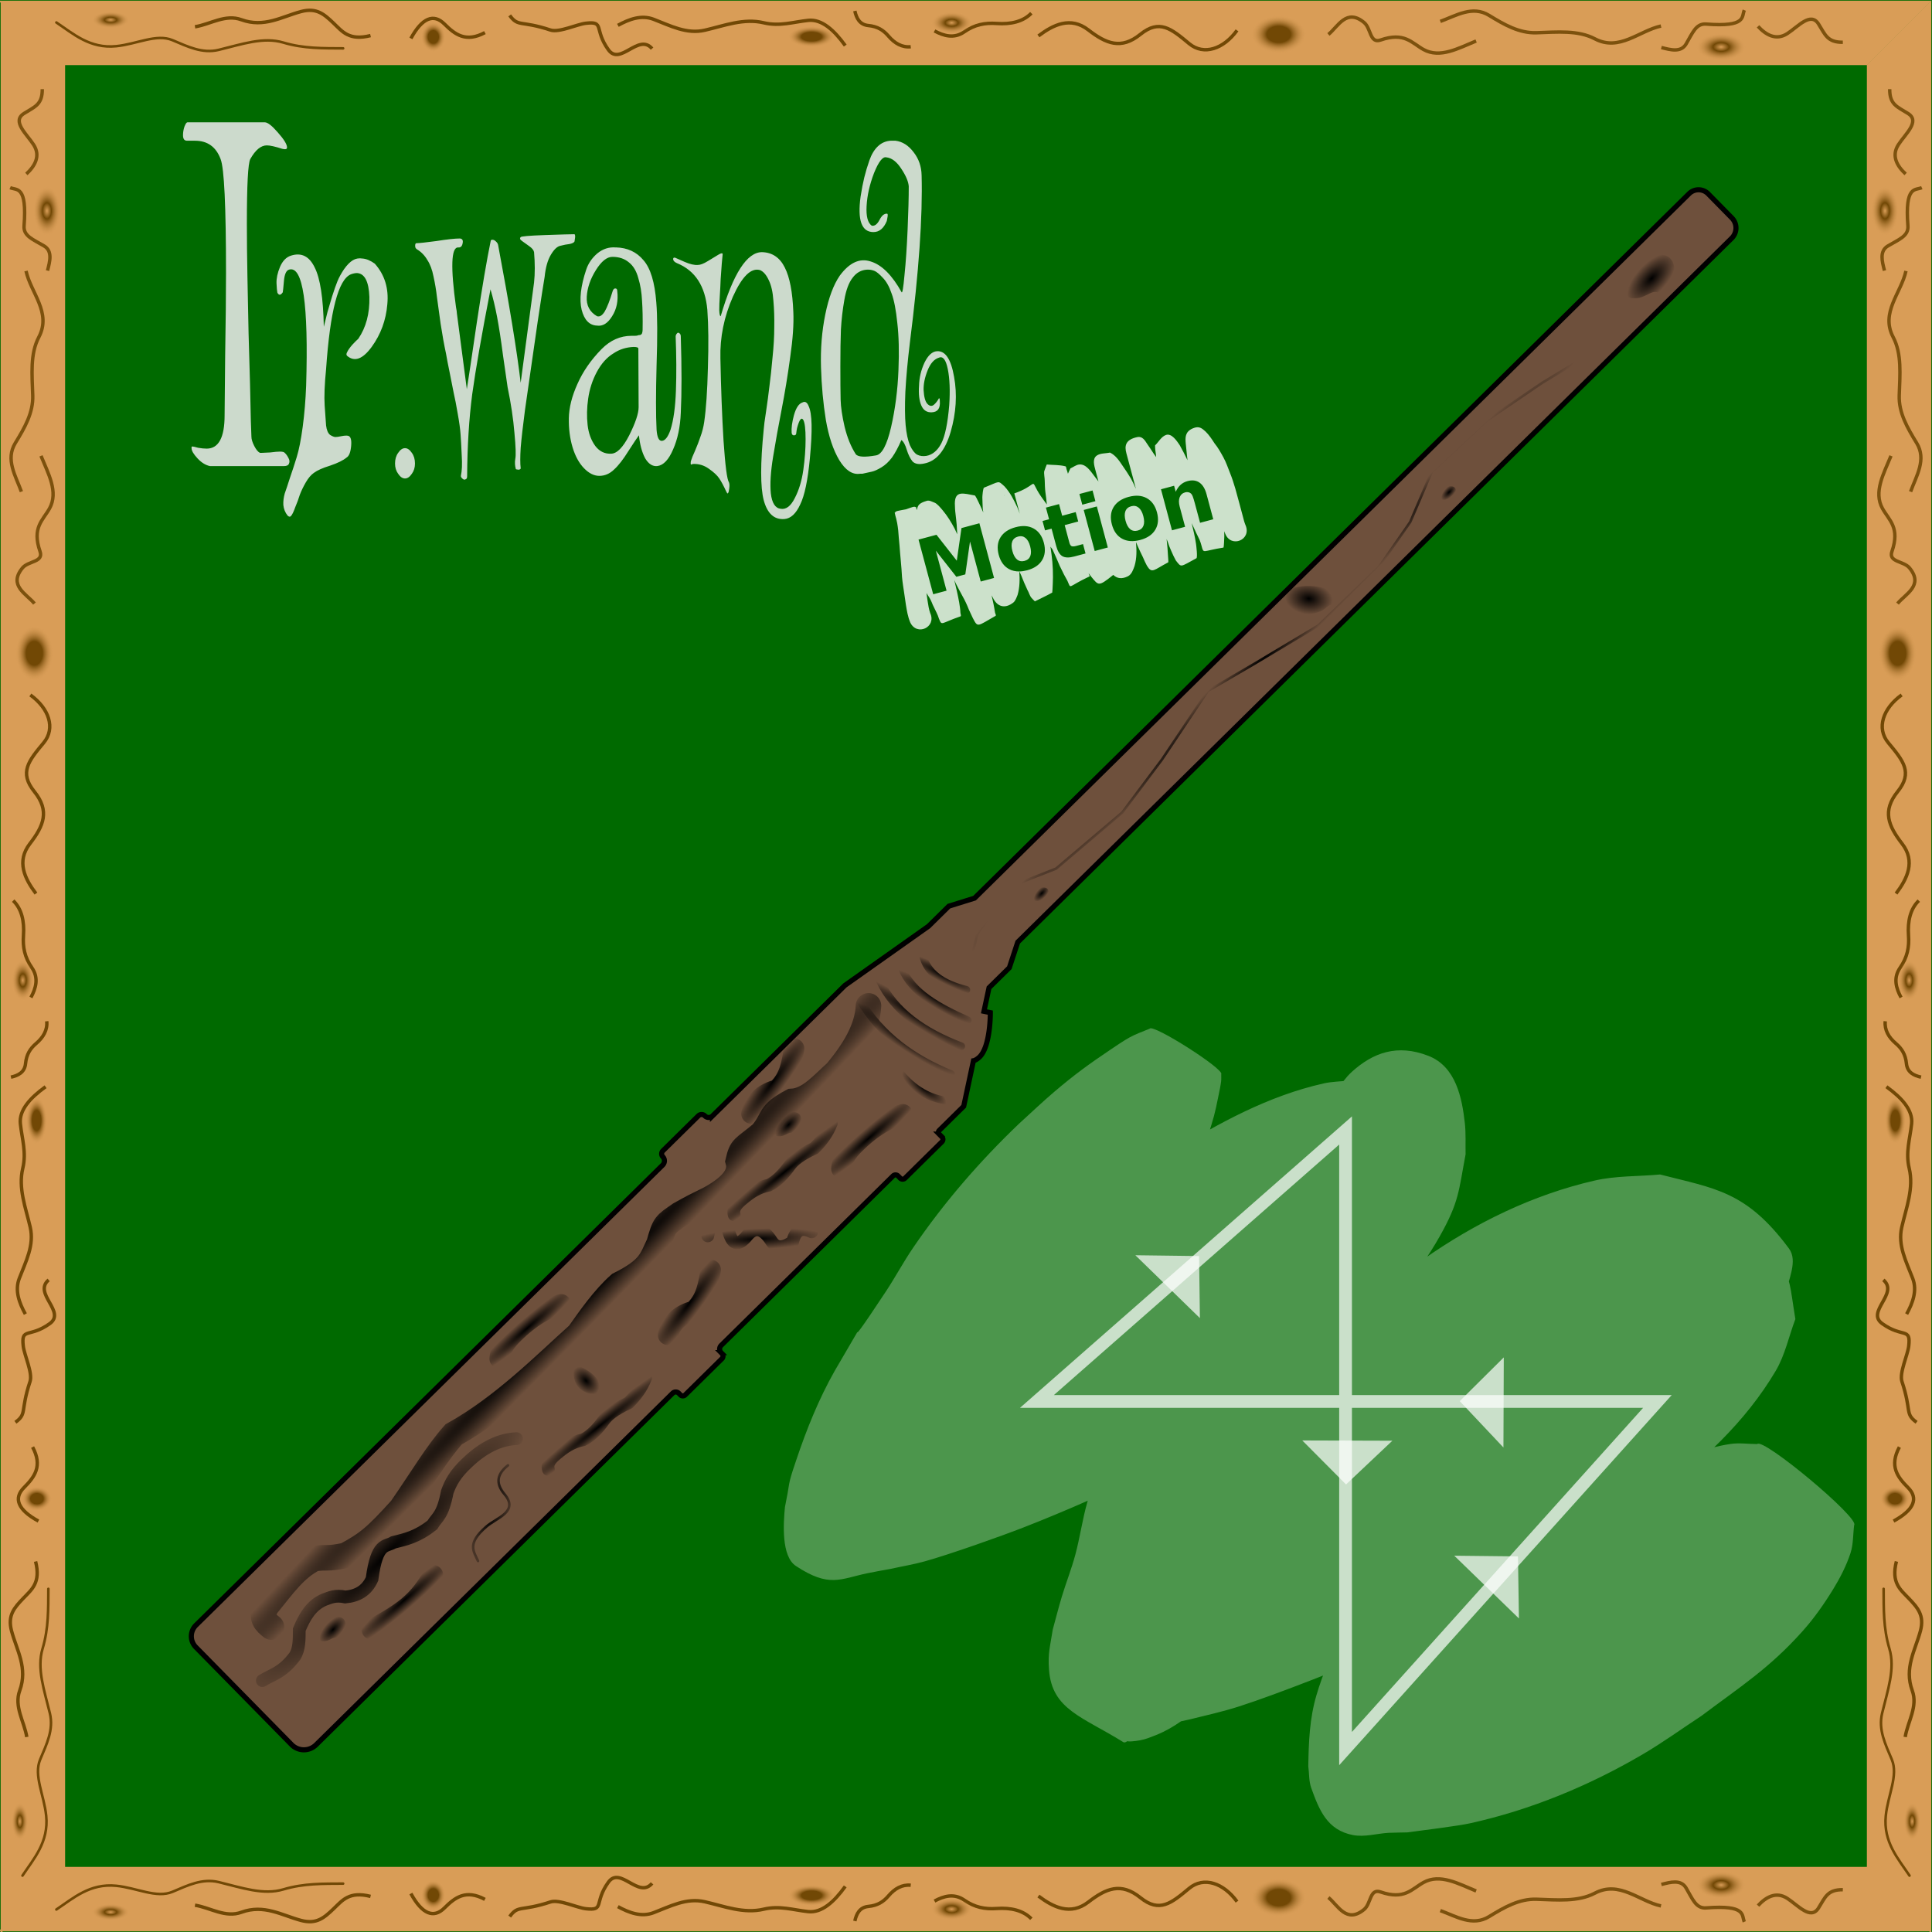 <?xml version="1.0" encoding="UTF-8" standalone="no"?>
<!-- Created with Inkscape (http://www.inkscape.org/) -->

<svg
   width="100mm"
   height="100mm"
   viewBox="0 0 100 100"
   version="1.1"
   id="svg1"
   xml:space="preserve"
   inkscape:version="1.3 (0e150ed, 2023-07-21)"
   sodipodi:docname="irwand-motion.svg"
   xmlns:inkscape="http://www.inkscape.org/namespaces/inkscape"
   xmlns:sodipodi="http://sodipodi.sourceforge.net/DTD/sodipodi-0.dtd"
   xmlns:xlink="http://www.w3.org/1999/xlink"
   xmlns="http://www.w3.org/2000/svg"
   xmlns:svg="http://www.w3.org/2000/svg"
   xmlns:rdf="http://www.w3.org/1999/02/22-rdf-syntax-ns#"
   xmlns:cc="http://creativecommons.org/ns#"
   xmlns:dc="http://purl.org/dc/elements/1.1/"><title
     id="title1">Ir.wand motion icon</title><sodipodi:namedview
     id="namedview1"
     pagecolor="#ffffff"
     bordercolor="#666666"
     borderopacity="1.0"
     inkscape:showpageshadow="2"
     inkscape:pageopacity="0.0"
     inkscape:pagecheckerboard="0"
     inkscape:deskcolor="#d1d1d1"
     inkscape:document-units="mm"
     inkscape:zoom="0.702883"
     inkscape:cx="310.15119"
     inkscape:cy="84.651357"
     inkscape:window-width="1920"
     inkscape:window-height="1029"
     inkscape:window-x="0"
     inkscape:window-y="292"
     inkscape:window-maximized="1"
     inkscape:current-layer="layer1" /><defs
     id="defs1"><inkscape:path-effect
       effect="fillet_chamfer"
       id="path-effect71"
       is_visible="true"
       lpeversion="1"
       nodesatellites_param="F,0,0,1,0,0,0,1 @ F,0,0,1,0,2.634,0,1 @ F,0,0,1,0,2.276,0,1 @ F,0,0,1,0,2.103,0,1 @ F,0,0,1,0,3.065,0,1 @ F,0,0,1,0,7.59,0,1 @ F,0,0,1,0,8.469,0,1 @ F,0,0,1,0,2.146,0,1 @ F,0,0,1,0,1.646,0,1 @ F,0,0,1,0,1.81,0,1 @ F,0,0,1,0,2.509,0,1 @ F,0,0,1,0,1.728,0,1 @ F,0,0,1,0,1.649,0,1 @ F,0,0,1,0,1.711,0,1 @ F,0,0,1,0,1.254,0,1 @ F,0,0,1,0,0,0,1 @ F,0,0,1,0,0,0,1 @ F,0,0,1,0,0,0,1 @ F,0,0,1,0,0,0,1 @ F,0,0,1,0,0,0,1 @ F,0,0,1,0,0,0,1 @ F,0,0,1,0,0,0,1 @ F,0,0,1,0,0,0,1 @ F,0,0,1,0,7.021,0,1 @ F,0,0,1,0,6.591,0,1 @ F,0,0,1,0,0,0,1 @ F,0,0,1,0,0,0,1 @ F,0,0,1,0,0,0,1"
       radius="0"
       unit="px"
       method="auto"
       mode="F"
       chamfer_steps="1"
       flexible="false"
       use_knot_distance="true"
       apply_no_radius="true"
       apply_with_radius="true"
       only_selected="false"
       hide_knots="false" /><linearGradient
       id="linearGradient18"
       inkscape:collect="always"><stop
         style="stop-color:#d99d57;stop-opacity:1;"
         offset="0"
         id="stop17" /><stop
         style="stop-color:#714805;stop-opacity:1;"
         offset="0.256"
         id="stop19" /><stop
         style="stop-color:#d99d57;stop-opacity:0;"
         offset="0.797"
         id="stop18" /></linearGradient><linearGradient
       id="linearGradient13"
       inkscape:collect="always"><stop
         style="stop-color:#714805;stop-opacity:1;"
         offset="0.428"
         id="stop13" /><stop
         style="stop-color:#d99d57;stop-opacity:0;"
         offset="1"
         id="stop14" /></linearGradient><inkscape:path-effect
       effect="bend_path"
       id="path-effect676"
       is_visible="true"
       lpeversion="1"
       bendpath="M 18.52,163.606 H 87.957"
       prop_scale="1"
       scale_y_rel="false"
       vertical="false"
       hide_knot="false" /><inkscape:path-effect
       effect="skeletal"
       id="path-effect675"
       is_visible="true"
       lpeversion="1"
       pattern="M 0.037,11.914 C 12.305,15.476 47.902,3.159 40.494,23.212 35.837,35.822 13.499,39.966 11.789,21.591 10.219,4.715 29.249,-3.126 42.316,1.394"
       copytype="single_stretched"
       prop_scale="0.99"
       scale_y_rel="true"
       spacing="10"
       normal_offset="20"
       tang_offset="0"
       prop_units="false"
       vertical_pattern="false"
       hide_knot="false"
       fuse_tolerance="0" /><inkscape:path-effect
       effect="bend_path"
       id="path-effect674"
       is_visible="true"
       lpeversion="1"
       bendpath="M 31.573,163.606 H 42.429"
       prop_scale="1"
       scale_y_rel="false"
       vertical="false"
       hide_knot="false" /><inkscape:path-effect
       effect="bend_path"
       id="path-effect672"
       is_visible="true"
       lpeversion="1"
       bendpath="M 0.037,11.914 C 12.305,15.476 47.902,3.159 40.494,23.212 35.837,35.822 13.499,39.966 11.789,21.591 10.219,4.715 29.249,-3.126 42.316,1.394"
       prop_scale="1.01"
       scale_y_rel="false"
       vertical="false"
       hide_knot="false" /><filter
       style="color-interpolation-filters:sRGB"
       inkscape:label="Feather"
       id="filter446"
       x="-0.052"
       y="-0.065"
       width="1.104"
       height="1.13"><feGaussianBlur
         stdDeviation="0.5"
         result="blur"
         id="feGaussianBlur444" /><feComposite
         in="SourceGraphic"
         in2="blur"
         operator="atop"
         result="composite1"
         id="feComposite444" /><feComposite
         in2="composite1"
         operator="in"
         result="composite2"
         id="feComposite445" /><feComposite
         in2="composite2"
         operator="in"
         result="composite3"
         id="feComposite446" /></filter><filter
       style="color-interpolation-filters:sRGB"
       inkscape:label="Drop Shadow"
       id="filter502"
       x="-0.017"
       y="-0.065"
       width="1.076"
       height="1.213"><feFlood
         result="flood"
         in="SourceGraphic"
         flood-opacity="1"
         flood-color="rgb(0,0,0)"
         id="feFlood501" /><feGaussianBlur
         result="blur"
         in="SourceGraphic"
         stdDeviation="1"
         id="feGaussianBlur501" /><feOffset
         result="offset"
         in="blur"
         dx="10"
         dy="4.97"
         id="feOffset501" /><feComposite
         result="comp1"
         operator="in"
         in="flood"
         in2="offset"
         id="feComposite501" /><feComposite
         result="comp2"
         operator="over"
         in="SourceGraphic"
         in2="comp1"
         id="feComposite502" /></filter><inkscape:path-effect
       effect="fillet_chamfer"
       id="path-effect121"
       is_visible="true"
       lpeversion="1"
       nodesatellites_param="F,0,0,1,0,0,0,1 @ F,0,0,1,0,2.634,0,1 @ F,0,0,1,0,2.276,0,1 @ F,0,0,1,0,2.103,0,1 @ F,0,0,1,0,3.065,0,1 @ F,0,0,1,0,7.59,0,1 @ F,0,0,1,0,8.469,0,1 @ F,0,0,1,0,2.146,0,1 @ F,0,0,1,0,1.646,0,1 @ F,0,0,1,0,1.81,0,1 @ F,0,0,1,0,2.509,0,1 @ F,0,0,1,0,1.728,0,1 @ F,0,0,1,0,1.649,0,1 @ F,0,0,1,0,1.711,0,1 @ F,0,0,1,0,1.254,0,1 @ F,0,0,1,0,0,0,1 @ F,0,0,1,0,0,0,1 @ F,0,0,1,0,0,0,1 @ F,0,0,1,0,0,0,1 @ F,0,0,1,0,0,0,1 @ F,0,0,1,0,0,0,1 @ F,0,0,1,0,0,0,1 @ F,0,0,1,0,0,0,1 @ F,0,0,1,0,7.021,0,1 @ F,0,0,1,0,6.591,0,1 @ F,0,0,1,0,0,0,1 @ F,0,0,1,0,0,0,1 @ F,0,0,1,0,0,0,1"
       radius="0"
       unit="px"
       method="auto"
       mode="F"
       chamfer_steps="1"
       flexible="false"
       use_knot_distance="true"
       apply_no_radius="true"
       apply_with_radius="true"
       only_selected="false"
       hide_knots="false" /><inkscape:path-effect
       effect="fillet_chamfer"
       id="path-effect61"
       is_visible="true"
       lpeversion="1"
       nodesatellites_param="F,0,0,1,0,0,0,1 @ F,0,0,1,0,2.634,0,1 @ F,0,0,1,0,2.276,0,1 @ F,0,0,1,0,2.103,0,1 @ F,0,0,1,0,3.065,0,1 @ F,0,0,1,0,7.59,0,1 @ F,0,0,1,0,8.469,0,1 @ F,0,0,1,0,2.146,0,1 @ F,0,0,1,0,1.646,0,1 @ F,0,0,1,0,1.81,0,1 @ F,0,0,1,0,2.509,0,1 @ F,0,0,1,0,1.728,0,1 @ F,0,0,1,0,1.649,0,1 @ F,0,0,1,0,1.711,0,1 @ F,0,0,1,0,1.254,0,1 @ F,0,0,1,0,0,0,1 @ F,0,0,1,0,0,0,1 @ F,0,0,1,0,0,0,1 @ F,0,0,1,0,0,0,1 @ F,0,0,1,0,0,0,1 @ F,0,0,1,0,0,0,1 @ F,0,0,1,0,0,0,1 @ F,0,0,1,0,0,0,1 @ F,0,0,1,0,7.021,0,1 @ F,0,0,1,0,6.591,0,1 @ F,0,0,1,0,0,0,1 @ F,0,0,1,0,0,0,1 @ F,0,0,1,0,0,0,1"
       radius="0"
       unit="px"
       method="auto"
       mode="F"
       chamfer_steps="1"
       flexible="false"
       use_knot_distance="true"
       apply_no_radius="true"
       apply_with_radius="true"
       only_selected="false"
       hide_knots="false" /><linearGradient
       id="linearGradient41"
       inkscape:collect="always"><stop
         style="stop-color:#000000;stop-opacity:1;"
         offset="0"
         id="stop42" /><stop
         style="stop-color:#000000;stop-opacity:0;"
         offset="1"
         id="stop43" /></linearGradient><filter
       style="color-interpolation-filters:sRGB"
       inkscape:label="Drop Shadow"
       id="filter67"
       x="-0.027"
       y="-0.05"
       width="1.166"
       height="1.197"><feFlood
         result="flood"
         in="SourceGraphic"
         flood-opacity="1"
         flood-color="rgb(0,0,0)"
         id="feFlood66" /><feGaussianBlur
         result="blur"
         in="SourceGraphic"
         stdDeviation="1"
         id="feGaussianBlur66" /><feOffset
         result="offset"
         in="blur"
         dx="10"
         dy="4.97"
         id="feOffset66" /><feComposite
         result="comp1"
         operator="in"
         in="flood"
         in2="offset"
         id="feComposite66" /><feComposite
         result="comp2"
         operator="over"
         in="SourceGraphic"
         in2="comp1"
         id="feComposite67" /></filter><filter
       style="color-interpolation-filters:sRGB"
       inkscape:label="Drop Shadow"
       id="filter73"
       x="-0.017"
       y="-0.065"
       width="1.078"
       height="1.213"><feFlood
         result="flood"
         in="SourceGraphic"
         flood-opacity="1"
         flood-color="rgb(0,0,0)"
         id="feFlood72" /><feGaussianBlur
         result="blur"
         in="SourceGraphic"
         stdDeviation="1"
         id="feGaussianBlur72" /><feOffset
         result="offset"
         in="blur"
         dx="10"
         dy="4.97"
         id="feOffset72" /><feComposite
         result="comp1"
         operator="in"
         in="flood"
         in2="offset"
         id="feComposite72" /><feComposite
         result="comp2"
         operator="over"
         in="SourceGraphic"
         in2="comp1"
         id="feComposite73" /></filter><filter
       style="color-interpolation-filters:sRGB"
       inkscape:label="Drop Shadow"
       id="filter23"
       x="-0.541"
       y="-0.529"
       width="3.134"
       height="3.087"><feFlood
         result="flood"
         in="SourceGraphic"
         flood-opacity="0.8"
         flood-color="rgb(0,0,0)"
         id="feFlood22" /><feGaussianBlur
         result="blur"
         in="SourceGraphic"
         stdDeviation="2"
         id="feGaussianBlur22" /><feOffset
         result="offset"
         in="blur"
         dx="6"
         dy="6"
         id="feOffset22" /><feComposite
         result="comp1"
         operator="in"
         in="flood"
         in2="offset"
         id="feComposite22" /><feComposite
         result="fbSourceGraphic"
         operator="over"
         in="SourceGraphic"
         in2="comp1"
         id="feComposite23" /><feColorMatrix
         result="fbSourceGraphicAlpha"
         in="fbSourceGraphic"
         values="0 0 0 -1 0 0 0 0 -1 0 0 0 0 -1 0 0 0 0 1 0"
         id="feColorMatrix49" /><feFlood
         id="feFlood49"
         result="flood"
         in="fbSourceGraphic"
         flood-opacity="0.251"
         flood-color="rgb(0,0,0)" /><feGaussianBlur
         id="feGaussianBlur49"
         result="blur"
         in="fbSourceGraphic"
         stdDeviation="1" /><feOffset
         id="feOffset49"
         result="offset"
         in="blur"
         dx="8"
         dy="8" /><feComposite
         id="feComposite49"
         result="comp1"
         operator="in"
         in="flood"
         in2="offset" /><feComposite
         id="feComposite50"
         result="comp2"
         operator="over"
         in="fbSourceGraphic"
         in2="comp1" /></filter><filter
       style="color-interpolation-filters:sRGB"
       inkscape:label="Drop Shadow"
       id="filter130"
       x="-0.017"
       y="-0.065"
       width="1.078"
       height="1.213"><feFlood
         result="flood"
         in="SourceGraphic"
         flood-opacity="1"
         flood-color="rgb(0,0,0)"
         id="feFlood129" /><feGaussianBlur
         result="blur"
         in="SourceGraphic"
         stdDeviation="1"
         id="feGaussianBlur129" /><feOffset
         result="offset"
         in="blur"
         dx="10"
         dy="4.97"
         id="feOffset129" /><feComposite
         result="comp1"
         operator="in"
         in="flood"
         in2="offset"
         id="feComposite129" /><feComposite
         result="comp2"
         operator="over"
         in="SourceGraphic"
         in2="comp1"
         id="feComposite130" /></filter><filter
       style="color-interpolation-filters:sRGB"
       inkscape:label="Drop Shadow"
       id="filter151"
       x="-0.017"
       y="-0.071"
       width="1.077"
       height="1.233"><feFlood
         result="flood"
         in="SourceGraphic"
         flood-opacity="1"
         flood-color="rgb(0,0,0)"
         id="feFlood150" /><feGaussianBlur
         result="blur"
         in="SourceGraphic"
         stdDeviation="1"
         id="feGaussianBlur150" /><feOffset
         result="offset"
         in="blur"
         dx="10"
         dy="4.97"
         id="feOffset150" /><feComposite
         result="comp1"
         operator="in"
         in="flood"
         in2="offset"
         id="feComposite150" /><feComposite
         result="comp2"
         operator="over"
         in="SourceGraphic"
         in2="comp1"
         id="feComposite151" /></filter><radialGradient
       inkscape:collect="always"
       xlink:href="#linearGradient41"
       id="radialGradient72"
       gradientUnits="userSpaceOnUse"
       gradientTransform="matrix(1.676,0.029,-9.1839726e-4,0.053,-419.342,1167.47)"
       cx="785.296"
       cy="1221.792"
       fx="785.296"
       fy="1221.792"
       r="212.896" /><radialGradient
       inkscape:collect="always"
       xlink:href="#linearGradient41"
       id="radialGradient74"
       gradientUnits="userSpaceOnUse"
       gradientTransform="matrix(0.742,0.024,-0.011,0.35,-13.495,799.592)"
       cx="1067.928"
       cy="1255.33"
       fx="1067.928"
       fy="1255.33"
       r="11.648" /><radialGradient
       inkscape:collect="always"
       xlink:href="#linearGradient41"
       id="radialGradient76"
       gradientUnits="userSpaceOnUse"
       gradientTransform="matrix(1.508,-0.157,0.014,0.132,-470.081,1238.075)"
       cx="818.848"
       cy="1289.31"
       fx="818.848"
       fy="1289.31"
       r="33.662" /><radialGradient
       inkscape:collect="always"
       xlink:href="#linearGradient41"
       id="radialGradient77"
       gradientUnits="userSpaceOnUse"
       gradientTransform="matrix(1.235,0.014,-0.002,0.188,-232.164,1022.924)"
       cx="1043.316"
       cy="1270.646"
       fx="1043.316"
       fy="1270.646"
       r="86.856" /><radialGradient
       inkscape:collect="always"
       xlink:href="#linearGradient41"
       id="radialGradient78"
       gradientUnits="userSpaceOnUse"
       gradientTransform="matrix(1.636,0.257,-0.044,0.282,-447.442,694.885)"
       cx="769.056"
       cy="1246.871"
       fx="769.056"
       fy="1246.871"
       r="20.122" /><radialGradient
       inkscape:collect="always"
       xlink:href="#linearGradient41"
       id="radialGradient79"
       gradientUnits="userSpaceOnUse"
       gradientTransform="matrix(1.552,-0.101,0.014,0.211,-476.561,1098.721)"
       cx="773.17"
       cy="1309.56"
       fx="773.17"
       fy="1309.56"
       r="21.528" /><radialGradient
       inkscape:collect="always"
       xlink:href="#linearGradient41"
       id="radialGradient80"
       gradientUnits="userSpaceOnUse"
       gradientTransform="matrix(1.508,-0.157,0.014,0.132,-317.776,1263.051)"
       cx="818.848"
       cy="1289.31"
       fx="818.848"
       fy="1289.31"
       r="33.662" /><radialGradient
       inkscape:collect="always"
       xlink:href="#linearGradient41"
       id="radialGradient81"
       gradientUnits="userSpaceOnUse"
       gradientTransform="matrix(1.552,-0.101,0.014,0.211,-291.96,1047.412)"
       cx="773.17"
       cy="1309.56"
       fx="773.17"
       fy="1309.56"
       r="21.528" /><radialGradient
       inkscape:collect="always"
       xlink:href="#linearGradient41"
       id="radialGradient82"
       gradientUnits="userSpaceOnUse"
       gradientTransform="matrix(0.742,0.024,-0.011,0.35,318.997,819.036)"
       cx="1067.928"
       cy="1255.33"
       fx="1067.928"
       fy="1255.33"
       r="11.648" /><radialGradient
       inkscape:collect="always"
       xlink:href="#linearGradient41"
       id="radialGradient83"
       gradientUnits="userSpaceOnUse"
       gradientTransform="matrix(1.636,0.257,-0.044,0.282,-342.365,743.473)"
       cx="769.056"
       cy="1246.871"
       fx="769.056"
       fy="1246.871"
       r="20.122" /><radialGradient
       inkscape:collect="always"
       xlink:href="#linearGradient41"
       id="radialGradient84"
       gradientUnits="userSpaceOnUse"
       gradientTransform="matrix(0.456,0.046,-0.007,0.685,445.597,375.205)"
       cx="1067.928"
       cy="1255.33"
       fx="1067.928"
       fy="1255.33"
       r="11.648" /><radialGradient
       inkscape:collect="always"
       xlink:href="#linearGradient41"
       id="radialGradient85"
       gradientUnits="userSpaceOnUse"
       gradientTransform="matrix(1.552,-0.101,0.014,0.211,-154.307,1097.97)"
       cx="772.253"
       cy="1318.838"
       fx="772.253"
       fy="1318.838"
       r="21.528" /><radialGradient
       inkscape:collect="always"
       xlink:href="#linearGradient41"
       id="radialGradient86"
       gradientUnits="userSpaceOnUse"
       gradientTransform="matrix(0.953,0.303,-1.744,5.487,2237.523,-5876.728)"
       cx="659.735"
       cy="1265.145"
       fx="659.735"
       fy="1265.145"
       r="3.581" /><radialGradient
       inkscape:collect="always"
       xlink:href="#linearGradient41"
       id="radialGradient87"
       gradientUnits="userSpaceOnUse"
       gradientTransform="matrix(0.975,0.224,-1.271,5.533,1630.159,-5903.38)"
       cx="670.379"
       cy="1269.282"
       fx="670.379"
       fy="1269.282"
       r="4.206" /><radialGradient
       inkscape:collect="always"
       xlink:href="#linearGradient41"
       id="radialGradient88"
       gradientUnits="userSpaceOnUse"
       gradientTransform="matrix(0.974,0.227,-1.696,7.265,2174.215,-8119.535)"
       cx="682.242"
       cy="1271.173"
       fx="682.242"
       fy="1271.173"
       r="4.829" /><radialGradient
       inkscape:collect="always"
       xlink:href="#linearGradient41"
       id="radialGradient90"
       gradientUnits="userSpaceOnUse"
       gradientTransform="matrix(0.98,0.201,-1.299,6.338,1668.566,-6940.241)"
       cx="695.371"
       cy="1274.071"
       fx="695.371"
       fy="1274.071"
       r="4.851" /><radialGradient
       inkscape:collect="always"
       xlink:href="#linearGradient41"
       id="radialGradient97"
       gradientUnits="userSpaceOnUse"
       gradientTransform="matrix(0.989,0.147,-0.464,3.13,610.141,-2867.658)"
       cx="705.009"
       cy="1297.918"
       fx="705.009"
       fy="1297.918"
       r="4.201" /><radialGradient
       inkscape:collect="always"
       xlink:href="#linearGradient41"
       id="radialGradient98"
       gradientUnits="userSpaceOnUse"
       gradientTransform="matrix(1.448,0.833,-0.272,0.472,-95.658,-149.462)"
       cx="1001.711"
       cy="1298.482"
       fx="1001.711"
       fy="1298.482"
       r="21.953" /><radialGradient
       inkscape:collect="always"
       xlink:href="#linearGradient41"
       id="radialGradient99"
       gradientUnits="userSpaceOnUse"
       gradientTransform="matrix(1.253,-1.131,0.173,0.192,-427.771,1964.516)"
       cx="813.214"
       cy="1296.102"
       fx="813.214"
       fy="1296.102"
       r="19.798" /><radialGradient
       inkscape:collect="always"
       xlink:href="#linearGradient41"
       id="radialGradient100"
       gradientUnits="userSpaceOnUse"
       gradientTransform="matrix(1.335,0.043,-0.02,0.63,-1227.349,429.389)"
       cx="1067.928"
       cy="1255.33"
       fx="1067.928"
       fy="1255.33"
       r="11.648" /><radialGradient
       inkscape:collect="always"
       xlink:href="#linearGradient41"
       id="radialGradient101"
       gradientUnits="userSpaceOnUse"
       gradientTransform="matrix(0.45,0.496,-0.678,0.739,773.383,-197.413)"
       cx="1067.928"
       cy="1255.33"
       fx="1067.928"
       fy="1255.33"
       r="11.648" /><radialGradient
       inkscape:collect="always"
       xlink:href="#linearGradient41"
       id="radialGradient102"
       gradientUnits="userSpaceOnUse"
       gradientTransform="matrix(0.435,0.014,-0.007,0.205,141.483,998.636)"
       cx="1067.928"
       cy="1255.33"
       fx="1067.928"
       fy="1255.33"
       r="11.648" /><radialGradient
       inkscape:collect="always"
       xlink:href="#linearGradient41"
       id="radialGradient103"
       gradientUnits="userSpaceOnUse"
       gradientTransform="matrix(0.435,0.014,-0.007,0.205,-138.533,998.777)"
       cx="1067.928"
       cy="1255.33"
       fx="1067.928"
       fy="1255.33"
       r="11.648" /><radialGradient
       inkscape:collect="always"
       xlink:href="#linearGradient41"
       id="radialGradient104"
       gradientUnits="userSpaceOnUse"
       gradientTransform="matrix(1,0,0,0.036,0,1219.721)"
       cx="426.289"
       cy="1265.235"
       fx="426.289"
       fy="1265.235"
       r="222.851" /><radialGradient
       inkscape:collect="always"
       xlink:href="#linearGradient13"
       id="radialGradient162"
       gradientUnits="userSpaceOnUse"
       gradientTransform="matrix(1,0,0,1.45,0,-53.734)"
       cx="108.694"
       cy="120.867"
       fx="108.694"
       fy="120.867"
       r="1.478" /><radialGradient
       inkscape:collect="always"
       xlink:href="#linearGradient13"
       id="radialGradient163"
       gradientUnits="userSpaceOnUse"
       gradientTransform="matrix(0.784,0,0,0.645,23.679,109.168)"
       cx="108.694"
       cy="120.867"
       fx="108.694"
       fy="120.867"
       r="1.478" /><radialGradient
       inkscape:collect="always"
       xlink:href="#linearGradient13"
       id="radialGradient164"
       gradientUnits="userSpaceOnUse"
       gradientTransform="matrix(0.552,0,0,1.237,48.873,8.263)"
       cx="108.694"
       cy="120.867"
       fx="108.694"
       fy="120.867"
       r="1.478" /><radialGradient
       inkscape:collect="always"
       xlink:href="#linearGradient18"
       id="radialGradient165"
       gradientUnits="userSpaceOnUse"
       gradientTransform="matrix(0.552,0,0,1.237,47.573,62.656)"
       cx="108.694"
       cy="120.867"
       fx="108.694"
       fy="120.867"
       r="1.478" /><radialGradient
       inkscape:collect="always"
       xlink:href="#linearGradient18"
       id="radialGradient166"
       gradientUnits="userSpaceOnUse"
       gradientTransform="matrix(0.714,0,0,1.341,30.192,-15.18)"
       cx="108.694"
       cy="120.867"
       fx="108.694"
       fy="120.867"
       r="1.478" /><radialGradient
       inkscape:collect="always"
       xlink:href="#linearGradient18"
       id="radialGradient167"
       gradientUnits="userSpaceOnUse"
       gradientTransform="matrix(0.909,0,0,1.636,10.873,-110.548)"
       cx="108.694"
       cy="120.867"
       fx="108.694"
       fy="120.867"
       r="1.478" /><radialGradient
       inkscape:collect="always"
       xlink:href="#linearGradient13"
       id="radialGradient184"
       gradientUnits="userSpaceOnUse"
       gradientTransform="matrix(1,0,0,1.45,0,-53.734)"
       cx="108.694"
       cy="120.867"
       fx="108.694"
       fy="120.867"
       r="1.478" /><radialGradient
       inkscape:collect="always"
       xlink:href="#linearGradient13"
       id="radialGradient185"
       gradientUnits="userSpaceOnUse"
       gradientTransform="matrix(0.784,0,0,0.645,23.679,109.168)"
       cx="108.694"
       cy="120.867"
       fx="108.694"
       fy="120.867"
       r="1.478" /><radialGradient
       inkscape:collect="always"
       xlink:href="#linearGradient13"
       id="radialGradient186"
       gradientUnits="userSpaceOnUse"
       gradientTransform="matrix(0.552,0,0,1.237,48.873,8.263)"
       cx="108.694"
       cy="120.867"
       fx="108.694"
       fy="120.867"
       r="1.478" /><radialGradient
       inkscape:collect="always"
       xlink:href="#linearGradient18"
       id="radialGradient187"
       gradientUnits="userSpaceOnUse"
       gradientTransform="matrix(0.552,0,0,1.237,47.573,62.656)"
       cx="108.694"
       cy="120.867"
       fx="108.694"
       fy="120.867"
       r="1.478" /><radialGradient
       inkscape:collect="always"
       xlink:href="#linearGradient18"
       id="radialGradient188"
       gradientUnits="userSpaceOnUse"
       gradientTransform="matrix(0.714,0,0,1.341,30.192,-15.18)"
       cx="108.694"
       cy="120.867"
       fx="108.694"
       fy="120.867"
       r="1.478" /><radialGradient
       inkscape:collect="always"
       xlink:href="#linearGradient18"
       id="radialGradient189"
       gradientUnits="userSpaceOnUse"
       gradientTransform="matrix(0.909,0,0,1.636,10.873,-110.548)"
       cx="108.694"
       cy="120.867"
       fx="108.694"
       fy="120.867"
       r="1.478" /><radialGradient
       inkscape:collect="always"
       xlink:href="#linearGradient13"
       id="radialGradient206"
       gradientUnits="userSpaceOnUse"
       gradientTransform="matrix(1,0,0,1.45,0,-53.734)"
       cx="108.694"
       cy="120.867"
       fx="108.694"
       fy="120.867"
       r="1.478" /><radialGradient
       inkscape:collect="always"
       xlink:href="#linearGradient13"
       id="radialGradient207"
       gradientUnits="userSpaceOnUse"
       gradientTransform="matrix(0.784,0,0,0.645,23.679,109.168)"
       cx="108.694"
       cy="120.867"
       fx="108.694"
       fy="120.867"
       r="1.478" /><radialGradient
       inkscape:collect="always"
       xlink:href="#linearGradient13"
       id="radialGradient208"
       gradientUnits="userSpaceOnUse"
       gradientTransform="matrix(0.552,0,0,1.237,48.873,8.263)"
       cx="108.694"
       cy="120.867"
       fx="108.694"
       fy="120.867"
       r="1.478" /><radialGradient
       inkscape:collect="always"
       xlink:href="#linearGradient18"
       id="radialGradient209"
       gradientUnits="userSpaceOnUse"
       gradientTransform="matrix(0.552,0,0,1.237,47.573,62.656)"
       cx="108.694"
       cy="120.867"
       fx="108.694"
       fy="120.867"
       r="1.478" /><radialGradient
       inkscape:collect="always"
       xlink:href="#linearGradient18"
       id="radialGradient210"
       gradientUnits="userSpaceOnUse"
       gradientTransform="matrix(0.714,0,0,1.341,30.192,-15.18)"
       cx="108.694"
       cy="120.867"
       fx="108.694"
       fy="120.867"
       r="1.478" /><radialGradient
       inkscape:collect="always"
       xlink:href="#linearGradient18"
       id="radialGradient211"
       gradientUnits="userSpaceOnUse"
       gradientTransform="matrix(0.909,0,0,1.636,10.873,-110.548)"
       cx="108.694"
       cy="120.867"
       fx="108.694"
       fy="120.867"
       r="1.478" /><radialGradient
       inkscape:collect="always"
       xlink:href="#linearGradient13"
       id="radialGradient228"
       gradientUnits="userSpaceOnUse"
       gradientTransform="matrix(1,0,0,1.45,0,-53.734)"
       cx="108.694"
       cy="120.867"
       fx="108.694"
       fy="120.867"
       r="1.478" /><radialGradient
       inkscape:collect="always"
       xlink:href="#linearGradient13"
       id="radialGradient229"
       gradientUnits="userSpaceOnUse"
       gradientTransform="matrix(0.784,0,0,0.645,23.679,109.168)"
       cx="108.694"
       cy="120.867"
       fx="108.694"
       fy="120.867"
       r="1.478" /><radialGradient
       inkscape:collect="always"
       xlink:href="#linearGradient13"
       id="radialGradient230"
       gradientUnits="userSpaceOnUse"
       gradientTransform="matrix(0.552,0,0,1.237,48.873,8.263)"
       cx="108.694"
       cy="120.867"
       fx="108.694"
       fy="120.867"
       r="1.478" /><radialGradient
       inkscape:collect="always"
       xlink:href="#linearGradient18"
       id="radialGradient231"
       gradientUnits="userSpaceOnUse"
       gradientTransform="matrix(0.552,0,0,1.237,47.573,62.656)"
       cx="108.694"
       cy="120.867"
       fx="108.694"
       fy="120.867"
       r="1.478" /><radialGradient
       inkscape:collect="always"
       xlink:href="#linearGradient18"
       id="radialGradient232"
       gradientUnits="userSpaceOnUse"
       gradientTransform="matrix(0.714,0,0,1.341,30.192,-15.18)"
       cx="108.694"
       cy="120.867"
       fx="108.694"
       fy="120.867"
       r="1.478" /><radialGradient
       inkscape:collect="always"
       xlink:href="#linearGradient18"
       id="radialGradient233"
       gradientUnits="userSpaceOnUse"
       gradientTransform="matrix(0.909,0,0,1.636,10.873,-110.548)"
       cx="108.694"
       cy="120.867"
       fx="108.694"
       fy="120.867"
       r="1.478" /><filter
       style="color-interpolation-filters:sRGB"
       inkscape:label="Drop Shadow"
       id="filter33"
       x="-0.03"
       y="-0.058"
       width="1.085"
       height="1.166"><feFlood
         result="flood"
         in="SourceGraphic"
         flood-opacity="1"
         flood-color="rgb(0,0,0)"
         id="feFlood32" /><feGaussianBlur
         result="blur"
         in="SourceGraphic"
         stdDeviation="0.5"
         id="feGaussianBlur32" /><feOffset
         result="offset"
         in="blur"
         dx="1"
         dy="1"
         id="feOffset32" /><feComposite
         result="comp1"
         operator="in"
         in="flood"
         in2="offset"
         id="feComposite32" /><feComposite
         result="comp2"
         operator="over"
         in="SourceGraphic"
         in2="comp1"
         id="feComposite33" /></filter></defs><g
     inkscape:label="Calque 1"
     inkscape:groupmode="layer"
     id="layer1"
     transform="translate(-191.262,-50.75)"><rect
       style="fill:#006a00;fill-opacity:1;stroke-width:1.459;stroke-linecap:round;stroke-linejoin:round"
       id="rect1"
       width="100"
       height="100"
       x="191.262"
       y="50.75" /><g
       id="g184"
       inkscape:label="top"
       transform="matrix(0,0.667,-0.667,0,338.504,-19.972)"><path
         style="display:inline;fill:#d99d57;fill-opacity:1;stroke:none;stroke-width:0.265px;stroke-linecap:butt;stroke-linejoin:miter;stroke-opacity:1"
         d="M 106.082,70.863 V 220.863 l 5,-5 V 75.863 Z"
         id="path167"
         sodipodi:nodetypes="ccccc" /><g
         id="g183"><path
           style="fill:none;stroke:#714805;stroke-width:0.2;stroke-linecap:round;stroke-linejoin:miter;stroke-dasharray:none;stroke-opacity:1"
           d="m 107.774,216.379 c 0.87,-1.303 2.045,-2.598 1.841,-4.64 -0.16,-1.605 -0.99,-3.13 -0.467,-4.373 0.499,-1.184 1.06,-2.307 0.752,-3.585 -0.433,-1.795 -1.031,-3.462 -0.565,-5.018 0.478,-1.597 0.437,-3.109 0.448,-4.639"
           id="path168"
           sodipodi:nodetypes="cssssc" /><path
           style="fill:none;stroke:#714805;stroke-width:0.265px;stroke-linecap:butt;stroke-linejoin:miter;stroke-opacity:1"
           d="m 108.109,205.621 c -0.198,-1.201 -1.004,-2.358 -0.548,-3.603 0.643,-1.758 -0.239,-3.14 -0.634,-4.623 -0.324,-1.214 0.208,-1.799 0.904,-2.53 0.648,-0.681 1.38,-1.199 0.96,-2.866"
           id="path169"
           sodipodi:nodetypes="csssc" /><path
           style="fill:none;stroke:#714805;stroke-width:0.265px;stroke-linecap:butt;stroke-linejoin:miter;stroke-opacity:1"
           d="m 109.012,188.867 c -1.598,-0.869 -1.954,-1.766 -1.118,-2.603 0.813,-0.814 1.461,-1.662 0.666,-3.141"
           id="path170"
           sodipodi:nodetypes="csc" /><path
           style="fill:none;stroke:#714805;stroke-width:0.265px;stroke-linecap:butt;stroke-linejoin:miter;stroke-opacity:1"
           d="m 109.566,155.161 c -1.19,0.859 -2.068,1.818 -1.956,2.87 0.126,1.178 0.484,2.217 0.188,3.458 -0.369,1.547 0.223,3.045 0.575,4.562 0.331,1.424 -0.345,2.673 -0.847,3.985 -0.362,0.945 -0.004,1.904 0.471,2.768"
           id="path171"
           sodipodi:nodetypes="cssssc" /><path
           style="fill:none;stroke:#7d520e;stroke-width:0.265px;stroke-linecap:butt;stroke-linejoin:miter;stroke-opacity:1"
           d="m 109.31,77.747 c 0.012,1.206 -0.593,1.368 -1.417,1.886 -0.971,0.61 0.201,1.582 0.746,2.427 0.567,0.879 0.081,1.676 -0.565,2.269"
           id="path172"
           sodipodi:nodetypes="cssc" /><path
           style="fill:none;stroke:#7c510d;stroke-width:0.265px;stroke-linecap:butt;stroke-linejoin:miter;stroke-opacity:1"
           d="m 108.05,91.858 c 0.372,1.705 1.996,3.225 0.993,5.132 -0.686,1.306 -0.524,2.903 -0.472,4.536 0.042,1.334 -0.623,2.492 -1.35,3.678 -0.788,1.285 0.021,2.545 0.469,3.778"
           id="path173"
           sodipodi:nodetypes="csssc" /><path
           style="fill:none;stroke:#7c510d;stroke-width:0.265px;stroke-linecap:butt;stroke-linejoin:miter;stroke-opacity:1"
           d="m 109.211,106.204 c 0.554,1.363 1.377,2.798 0.659,4.088 -0.511,0.918 -1.375,1.475 -0.733,3.33 0.291,0.843 -0.911,0.728 -1.362,1.278 -1.122,1.366 0.307,2.012 0.93,2.766"
           id="path174"
           sodipodi:nodetypes="csssc" /><path
           style="fill:none;stroke:#714805;stroke-width:0.265px;stroke-linecap:butt;stroke-linejoin:miter;stroke-opacity:1"
           d="m 108.819,140.171 c -0.873,-1.157 -1.53,-2.498 -0.471,-3.869 1.072,-1.389 1.557,-2.542 0.345,-4.046 -1.193,-1.48 -0.442,-2.383 0.723,-3.783 0.949,-1.14 0.409,-2.677 -1.031,-3.715"
           id="path175"
           sodipodi:nodetypes="csssc" /><path
           style="fill:none;stroke:#714805;stroke-width:0.265px;stroke-linecap:butt;stroke-linejoin:miter;stroke-opacity:1"
           d="m 107.053,140.719 c 0.66,0.642 0.876,1.599 0.798,2.702 -0.064,0.896 0.086,1.689 0.656,2.512 0.544,0.785 0.309,1.588 -0.078,2.303"
           id="path176"
           sodipodi:nodetypes="cssc" /><path
           style="fill:none;stroke:#714805;stroke-width:0.265px;stroke-linecap:butt;stroke-linejoin:miter;stroke-opacity:1"
           d="m 107.225,181.201 c 0.927,-0.68 0.367,-0.836 1.136,-3.166 0.218,-0.661 -0.446,-2.052 -0.526,-2.741 -0.174,-1.498 0.461,-0.604 2.058,-1.753 1.284,-0.923 -1.318,-2.339 -0.089,-3.389"
           id="path177"
           sodipodi:nodetypes="csssc" /><path
           style="fill:none;stroke:#7c510d;stroke-width:0.265px;stroke-linecap:butt;stroke-linejoin:miter;stroke-opacity:1"
           d="m 106.818,85.393 c 0.507,0.223 1.323,-0.202 1.08,2.963 -0.062,0.803 0.725,1.064 1.553,1.559 0.668,0.4 0.453,1.196 0.266,1.914"
           id="path178"
           sodipodi:nodetypes="cssc" /><ellipse
           style="fill:url(#radialGradient184);stroke:none;stroke-width:0.2;stroke-linecap:round;stroke-linejoin:round;stroke-dasharray:none;stroke-opacity:1"
           id="ellipse178"
           cx="108.694"
           cy="121.532"
           rx="1.478"
           ry="2.144" /><ellipse
           style="fill:url(#radialGradient185);stroke:none;stroke-width:0.2;stroke-linecap:round;stroke-linejoin:round;stroke-dasharray:none;stroke-opacity:1"
           id="ellipse179"
           cx="108.937"
           cy="187.183"
           rx="1.16"
           ry="0.954" /><ellipse
           style="fill:url(#radialGradient186);stroke:none;stroke-width:0.2;stroke-linecap:round;stroke-linejoin:round;stroke-dasharray:none;stroke-opacity:1"
           id="ellipse180"
           cx="108.913"
           cy="157.816"
           rx="0.817"
           ry="1.829" /><ellipse
           style="fill:url(#radialGradient187);stroke:none;stroke-width:0.2;stroke-linecap:round;stroke-linejoin:round;stroke-dasharray:none;stroke-opacity:1"
           id="ellipse181"
           cx="107.613"
           cy="212.208"
           rx="0.817"
           ry="1.829" /><ellipse
           style="fill:url(#radialGradient188);stroke:none;stroke-width:0.2;stroke-linecap:round;stroke-linejoin:round;stroke-dasharray:none;stroke-opacity:1"
           id="ellipse182"
           cx="107.797"
           cy="146.957"
           rx="1.055"
           ry="1.983" /><ellipse
           style="fill:url(#radialGradient189);stroke:none;stroke-width:0.2;stroke-linecap:round;stroke-linejoin:round;stroke-dasharray:none;stroke-opacity:1"
           id="ellipse183"
           cx="109.656"
           cy="87.235"
           rx="1.344"
           ry="2.419" /><path
           style="fill:none;stroke:#714805;stroke-width:0.265px;stroke-linecap:butt;stroke-linejoin:miter;stroke-opacity:1"
           d="m 109.657,150.079 c 0.068,0.674 -0.263,1.249 -0.827,1.729 -0.459,0.39 -0.749,0.849 -0.818,1.559 -0.065,0.677 -0.576,0.927 -1.132,1.049"
           id="path183"
           sodipodi:nodetypes="cssc" /></g></g><g
       id="g228"
       inkscape:label="right"
       transform="matrix(-0.667,0,0,0.667,361.983,3.507)"><path
         style="display:inline;fill:#d99d57;fill-opacity:1;stroke:none;stroke-width:0.265px;stroke-linecap:butt;stroke-linejoin:miter;stroke-opacity:1"
         d="M 106.082,70.863 V 220.863 l 5,-5 V 75.863 Z"
         id="path211"
         sodipodi:nodetypes="ccccc" /><g
         id="g227"><path
           style="fill:none;stroke:#714805;stroke-width:0.2;stroke-linecap:round;stroke-linejoin:miter;stroke-dasharray:none;stroke-opacity:1"
           d="m 107.774,216.379 c 0.87,-1.303 2.045,-2.598 1.841,-4.64 -0.16,-1.605 -0.99,-3.13 -0.467,-4.373 0.499,-1.184 1.06,-2.307 0.752,-3.585 -0.433,-1.795 -1.031,-3.462 -0.565,-5.018 0.478,-1.597 0.437,-3.109 0.448,-4.639"
           id="path212"
           sodipodi:nodetypes="cssssc" /><path
           style="fill:none;stroke:#714805;stroke-width:0.265px;stroke-linecap:butt;stroke-linejoin:miter;stroke-opacity:1"
           d="m 108.109,205.621 c -0.198,-1.201 -1.004,-2.358 -0.548,-3.603 0.643,-1.758 -0.239,-3.14 -0.634,-4.623 -0.324,-1.214 0.208,-1.799 0.904,-2.53 0.648,-0.681 1.38,-1.199 0.96,-2.866"
           id="path213"
           sodipodi:nodetypes="csssc" /><path
           style="fill:none;stroke:#714805;stroke-width:0.265px;stroke-linecap:butt;stroke-linejoin:miter;stroke-opacity:1"
           d="m 109.012,188.867 c -1.598,-0.869 -1.954,-1.766 -1.118,-2.603 0.813,-0.814 1.461,-1.662 0.666,-3.141"
           id="path214"
           sodipodi:nodetypes="csc" /><path
           style="fill:none;stroke:#714805;stroke-width:0.265px;stroke-linecap:butt;stroke-linejoin:miter;stroke-opacity:1"
           d="m 109.566,155.161 c -1.19,0.859 -2.068,1.818 -1.956,2.87 0.126,1.178 0.484,2.217 0.188,3.458 -0.369,1.547 0.223,3.045 0.575,4.562 0.331,1.424 -0.345,2.673 -0.847,3.985 -0.362,0.945 -0.004,1.904 0.471,2.768"
           id="path215"
           sodipodi:nodetypes="cssssc" /><path
           style="fill:none;stroke:#7d520e;stroke-width:0.265px;stroke-linecap:butt;stroke-linejoin:miter;stroke-opacity:1"
           d="m 109.31,77.747 c 0.012,1.206 -0.593,1.368 -1.417,1.886 -0.971,0.61 0.201,1.582 0.746,2.427 0.567,0.879 0.081,1.676 -0.565,2.269"
           id="path216"
           sodipodi:nodetypes="cssc" /><path
           style="fill:none;stroke:#7c510d;stroke-width:0.265px;stroke-linecap:butt;stroke-linejoin:miter;stroke-opacity:1"
           d="m 108.05,91.858 c 0.372,1.705 1.996,3.225 0.993,5.132 -0.686,1.306 -0.524,2.903 -0.472,4.536 0.042,1.334 -0.623,2.492 -1.35,3.678 -0.788,1.285 0.021,2.545 0.469,3.778"
           id="path217"
           sodipodi:nodetypes="csssc" /><path
           style="fill:none;stroke:#7c510d;stroke-width:0.265px;stroke-linecap:butt;stroke-linejoin:miter;stroke-opacity:1"
           d="m 109.211,106.204 c 0.554,1.363 1.377,2.798 0.659,4.088 -0.511,0.918 -1.375,1.475 -0.733,3.33 0.291,0.843 -0.911,0.728 -1.362,1.278 -1.122,1.366 0.307,2.012 0.93,2.766"
           id="path218"
           sodipodi:nodetypes="csssc" /><path
           style="fill:none;stroke:#714805;stroke-width:0.265px;stroke-linecap:butt;stroke-linejoin:miter;stroke-opacity:1"
           d="m 108.819,140.171 c -0.873,-1.157 -1.53,-2.498 -0.471,-3.869 1.072,-1.389 1.557,-2.542 0.345,-4.046 -1.193,-1.48 -0.442,-2.383 0.723,-3.783 0.949,-1.14 0.409,-2.677 -1.031,-3.715"
           id="path219"
           sodipodi:nodetypes="csssc" /><path
           style="fill:none;stroke:#714805;stroke-width:0.265px;stroke-linecap:butt;stroke-linejoin:miter;stroke-opacity:1"
           d="m 107.053,140.719 c 0.66,0.642 0.876,1.599 0.798,2.702 -0.064,0.896 0.086,1.689 0.656,2.512 0.544,0.785 0.309,1.588 -0.078,2.303"
           id="path220"
           sodipodi:nodetypes="cssc" /><path
           style="fill:none;stroke:#714805;stroke-width:0.265px;stroke-linecap:butt;stroke-linejoin:miter;stroke-opacity:1"
           d="m 107.225,181.201 c 0.927,-0.68 0.367,-0.836 1.136,-3.166 0.218,-0.661 -0.446,-2.052 -0.526,-2.741 -0.174,-1.498 0.461,-0.604 2.058,-1.753 1.284,-0.923 -1.318,-2.339 -0.089,-3.389"
           id="path221"
           sodipodi:nodetypes="csssc" /><path
           style="fill:none;stroke:#7c510d;stroke-width:0.265px;stroke-linecap:butt;stroke-linejoin:miter;stroke-opacity:1"
           d="m 106.818,85.393 c 0.507,0.223 1.323,-0.202 1.08,2.963 -0.062,0.803 0.725,1.064 1.553,1.559 0.668,0.4 0.453,1.196 0.266,1.914"
           id="path222"
           sodipodi:nodetypes="cssc" /><ellipse
           style="fill:url(#radialGradient228);stroke:none;stroke-width:0.2;stroke-linecap:round;stroke-linejoin:round;stroke-dasharray:none;stroke-opacity:1"
           id="ellipse222"
           cx="108.694"
           cy="121.532"
           rx="1.478"
           ry="2.144" /><ellipse
           style="fill:url(#radialGradient229);stroke:none;stroke-width:0.2;stroke-linecap:round;stroke-linejoin:round;stroke-dasharray:none;stroke-opacity:1"
           id="ellipse223"
           cx="108.937"
           cy="187.183"
           rx="1.16"
           ry="0.954" /><ellipse
           style="fill:url(#radialGradient230);stroke:none;stroke-width:0.2;stroke-linecap:round;stroke-linejoin:round;stroke-dasharray:none;stroke-opacity:1"
           id="ellipse224"
           cx="108.913"
           cy="157.816"
           rx="0.817"
           ry="1.829" /><ellipse
           style="fill:url(#radialGradient231);stroke:none;stroke-width:0.2;stroke-linecap:round;stroke-linejoin:round;stroke-dasharray:none;stroke-opacity:1"
           id="ellipse225"
           cx="107.613"
           cy="212.208"
           rx="0.817"
           ry="1.829" /><ellipse
           style="fill:url(#radialGradient232);stroke:none;stroke-width:0.2;stroke-linecap:round;stroke-linejoin:round;stroke-dasharray:none;stroke-opacity:1"
           id="ellipse226"
           cx="107.797"
           cy="146.957"
           rx="1.055"
           ry="1.983" /><ellipse
           style="fill:url(#radialGradient233);stroke:none;stroke-width:0.2;stroke-linecap:round;stroke-linejoin:round;stroke-dasharray:none;stroke-opacity:1"
           id="ellipse227"
           cx="109.656"
           cy="87.235"
           rx="1.344"
           ry="2.419" /><path
           style="fill:none;stroke:#714805;stroke-width:0.265px;stroke-linecap:butt;stroke-linejoin:miter;stroke-opacity:1"
           d="m 109.657,150.079 c 0.068,0.674 -0.263,1.249 -0.827,1.729 -0.459,0.39 -0.749,0.849 -0.818,1.559 -0.065,0.677 -0.576,0.927 -1.132,1.049"
           id="path227"
           sodipodi:nodetypes="cssc" /></g></g><g
       id="g206"
       inkscape:label="bottom"
       transform="matrix(0,-0.667,-0.667,0,338.504,221.471)"><path
         style="display:inline;fill:#d99d57;fill-opacity:1;stroke:none;stroke-width:0.265px;stroke-linecap:butt;stroke-linejoin:miter;stroke-opacity:1"
         d="M 106.082,70.863 V 220.863 l 5,-5 V 75.863 Z"
         id="path189"
         sodipodi:nodetypes="ccccc" /><g
         id="g205"><path
           style="fill:none;stroke:#714805;stroke-width:0.2;stroke-linecap:round;stroke-linejoin:miter;stroke-dasharray:none;stroke-opacity:1"
           d="m 107.774,216.379 c 0.87,-1.303 2.045,-2.598 1.841,-4.64 -0.16,-1.605 -0.99,-3.13 -0.467,-4.373 0.499,-1.184 1.06,-2.307 0.752,-3.585 -0.433,-1.795 -1.031,-3.462 -0.565,-5.018 0.478,-1.597 0.437,-3.109 0.448,-4.639"
           id="path190"
           sodipodi:nodetypes="cssssc" /><path
           style="fill:none;stroke:#714805;stroke-width:0.265px;stroke-linecap:butt;stroke-linejoin:miter;stroke-opacity:1"
           d="m 108.109,205.621 c -0.198,-1.201 -1.004,-2.358 -0.548,-3.603 0.643,-1.758 -0.239,-3.14 -0.634,-4.623 -0.324,-1.214 0.208,-1.799 0.904,-2.53 0.648,-0.681 1.38,-1.199 0.96,-2.866"
           id="path191"
           sodipodi:nodetypes="csssc" /><path
           style="fill:none;stroke:#714805;stroke-width:0.265px;stroke-linecap:butt;stroke-linejoin:miter;stroke-opacity:1"
           d="m 109.012,188.867 c -1.598,-0.869 -1.954,-1.766 -1.118,-2.603 0.813,-0.814 1.461,-1.662 0.666,-3.141"
           id="path192"
           sodipodi:nodetypes="csc" /><path
           style="fill:none;stroke:#714805;stroke-width:0.265px;stroke-linecap:butt;stroke-linejoin:miter;stroke-opacity:1"
           d="m 109.566,155.161 c -1.19,0.859 -2.068,1.818 -1.956,2.87 0.126,1.178 0.484,2.217 0.188,3.458 -0.369,1.547 0.223,3.045 0.575,4.562 0.331,1.424 -0.345,2.673 -0.847,3.985 -0.362,0.945 -0.004,1.904 0.471,2.768"
           id="path193"
           sodipodi:nodetypes="cssssc" /><path
           style="fill:none;stroke:#7d520e;stroke-width:0.265px;stroke-linecap:butt;stroke-linejoin:miter;stroke-opacity:1"
           d="m 109.31,77.747 c 0.012,1.206 -0.593,1.368 -1.417,1.886 -0.971,0.61 0.201,1.582 0.746,2.427 0.567,0.879 0.081,1.676 -0.565,2.269"
           id="path194"
           sodipodi:nodetypes="cssc" /><path
           style="fill:none;stroke:#7c510d;stroke-width:0.265px;stroke-linecap:butt;stroke-linejoin:miter;stroke-opacity:1"
           d="m 108.05,91.858 c 0.372,1.705 1.996,3.225 0.993,5.132 -0.686,1.306 -0.524,2.903 -0.472,4.536 0.042,1.334 -0.623,2.492 -1.35,3.678 -0.788,1.285 0.021,2.545 0.469,3.778"
           id="path195"
           sodipodi:nodetypes="csssc" /><path
           style="fill:none;stroke:#7c510d;stroke-width:0.265px;stroke-linecap:butt;stroke-linejoin:miter;stroke-opacity:1"
           d="m 109.211,106.204 c 0.554,1.363 1.377,2.798 0.659,4.088 -0.511,0.918 -1.375,1.475 -0.733,3.33 0.291,0.843 -0.911,0.728 -1.362,1.278 -1.122,1.366 0.307,2.012 0.93,2.766"
           id="path196"
           sodipodi:nodetypes="csssc" /><path
           style="fill:none;stroke:#714805;stroke-width:0.265px;stroke-linecap:butt;stroke-linejoin:miter;stroke-opacity:1"
           d="m 108.819,140.171 c -0.873,-1.157 -1.53,-2.498 -0.471,-3.869 1.072,-1.389 1.557,-2.542 0.345,-4.046 -1.193,-1.48 -0.442,-2.383 0.723,-3.783 0.949,-1.14 0.409,-2.677 -1.031,-3.715"
           id="path197"
           sodipodi:nodetypes="csssc" /><path
           style="fill:none;stroke:#714805;stroke-width:0.265px;stroke-linecap:butt;stroke-linejoin:miter;stroke-opacity:1"
           d="m 107.053,140.719 c 0.66,0.642 0.876,1.599 0.798,2.702 -0.064,0.896 0.086,1.689 0.656,2.512 0.544,0.785 0.309,1.588 -0.078,2.303"
           id="path198"
           sodipodi:nodetypes="cssc" /><path
           style="fill:none;stroke:#714805;stroke-width:0.265px;stroke-linecap:butt;stroke-linejoin:miter;stroke-opacity:1"
           d="m 107.225,181.201 c 0.927,-0.68 0.367,-0.836 1.136,-3.166 0.218,-0.661 -0.446,-2.052 -0.526,-2.741 -0.174,-1.498 0.461,-0.604 2.058,-1.753 1.284,-0.923 -1.318,-2.339 -0.089,-3.389"
           id="path199"
           sodipodi:nodetypes="csssc" /><path
           style="fill:none;stroke:#7c510d;stroke-width:0.265px;stroke-linecap:butt;stroke-linejoin:miter;stroke-opacity:1"
           d="m 106.818,85.393 c 0.507,0.223 1.323,-0.202 1.08,2.963 -0.062,0.803 0.725,1.064 1.553,1.559 0.668,0.4 0.453,1.196 0.266,1.914"
           id="path200"
           sodipodi:nodetypes="cssc" /><ellipse
           style="fill:url(#radialGradient206);stroke:none;stroke-width:0.2;stroke-linecap:round;stroke-linejoin:round;stroke-dasharray:none;stroke-opacity:1"
           id="ellipse200"
           cx="108.694"
           cy="121.532"
           rx="1.478"
           ry="2.144" /><ellipse
           style="fill:url(#radialGradient207);stroke:none;stroke-width:0.2;stroke-linecap:round;stroke-linejoin:round;stroke-dasharray:none;stroke-opacity:1"
           id="ellipse201"
           cx="108.937"
           cy="187.183"
           rx="1.16"
           ry="0.954" /><ellipse
           style="fill:url(#radialGradient208);stroke:none;stroke-width:0.2;stroke-linecap:round;stroke-linejoin:round;stroke-dasharray:none;stroke-opacity:1"
           id="ellipse202"
           cx="108.913"
           cy="157.816"
           rx="0.817"
           ry="1.829" /><ellipse
           style="fill:url(#radialGradient209);stroke:none;stroke-width:0.2;stroke-linecap:round;stroke-linejoin:round;stroke-dasharray:none;stroke-opacity:1"
           id="ellipse203"
           cx="107.613"
           cy="212.208"
           rx="0.817"
           ry="1.829" /><ellipse
           style="fill:url(#radialGradient210);stroke:none;stroke-width:0.2;stroke-linecap:round;stroke-linejoin:round;stroke-dasharray:none;stroke-opacity:1"
           id="ellipse204"
           cx="107.797"
           cy="146.957"
           rx="1.055"
           ry="1.983" /><ellipse
           style="fill:url(#radialGradient211);stroke:none;stroke-width:0.2;stroke-linecap:round;stroke-linejoin:round;stroke-dasharray:none;stroke-opacity:1"
           id="ellipse205"
           cx="109.656"
           cy="87.235"
           rx="1.344"
           ry="2.419" /><path
           style="fill:none;stroke:#714805;stroke-width:0.265px;stroke-linecap:butt;stroke-linejoin:miter;stroke-opacity:1"
           d="m 109.657,150.079 c 0.068,0.674 -0.263,1.249 -0.827,1.729 -0.459,0.39 -0.749,0.849 -0.818,1.559 -0.065,0.677 -0.576,0.927 -1.132,1.049"
           id="path205"
           sodipodi:nodetypes="cssc" /></g></g><g
       id="g162"
       inkscape:label="left"
       transform="matrix(0.667,0,0,0.667,120.54,3.507)"><path
         style="display:inline;fill:#d99d57;fill-opacity:1;stroke:none;stroke-width:0.265px;stroke-linecap:butt;stroke-linejoin:miter;stroke-opacity:1"
         d="M 106.082,70.863 V 220.863 l 5,-5 V 75.863 Z"
         id="path143"
         sodipodi:nodetypes="ccccc" /><g
         id="g161"><path
           style="fill:none;stroke:#714805;stroke-width:0.2;stroke-linecap:round;stroke-linejoin:miter;stroke-dasharray:none;stroke-opacity:1"
           d="m 107.774,216.379 c 0.87,-1.303 2.045,-2.598 1.841,-4.64 -0.16,-1.605 -0.99,-3.13 -0.467,-4.373 0.499,-1.184 1.06,-2.307 0.752,-3.585 -0.433,-1.795 -1.031,-3.462 -0.565,-5.018 0.478,-1.597 0.437,-3.109 0.448,-4.639"
           id="path144"
           sodipodi:nodetypes="cssssc" /><path
           style="fill:none;stroke:#714805;stroke-width:0.265px;stroke-linecap:butt;stroke-linejoin:miter;stroke-opacity:1"
           d="m 108.109,205.621 c -0.198,-1.201 -1.004,-2.358 -0.548,-3.603 0.643,-1.758 -0.239,-3.14 -0.634,-4.623 -0.324,-1.214 0.208,-1.799 0.904,-2.53 0.648,-0.681 1.38,-1.199 0.96,-2.866"
           id="path145"
           sodipodi:nodetypes="csssc" /><path
           style="fill:none;stroke:#714805;stroke-width:0.265px;stroke-linecap:butt;stroke-linejoin:miter;stroke-opacity:1"
           d="m 109.012,188.867 c -1.598,-0.869 -1.954,-1.766 -1.118,-2.603 0.813,-0.814 1.461,-1.662 0.666,-3.141"
           id="path146"
           sodipodi:nodetypes="csc" /><path
           style="fill:none;stroke:#714805;stroke-width:0.265px;stroke-linecap:butt;stroke-linejoin:miter;stroke-opacity:1"
           d="m 109.566,155.161 c -1.19,0.859 -2.068,1.818 -1.956,2.87 0.126,1.178 0.484,2.217 0.188,3.458 -0.369,1.547 0.223,3.045 0.575,4.562 0.331,1.424 -0.345,2.673 -0.847,3.985 -0.362,0.945 -0.004,1.904 0.471,2.768"
           id="path147"
           sodipodi:nodetypes="cssssc" /><path
           style="fill:none;stroke:#7d520e;stroke-width:0.265px;stroke-linecap:butt;stroke-linejoin:miter;stroke-opacity:1"
           d="m 109.31,77.747 c 0.012,1.206 -0.593,1.368 -1.417,1.886 -0.971,0.61 0.201,1.582 0.746,2.427 0.567,0.879 0.081,1.676 -0.565,2.269"
           id="path148"
           sodipodi:nodetypes="cssc" /><path
           style="fill:none;stroke:#7c510d;stroke-width:0.265px;stroke-linecap:butt;stroke-linejoin:miter;stroke-opacity:1"
           d="m 108.05,91.858 c 0.372,1.705 1.996,3.225 0.993,5.132 -0.686,1.306 -0.524,2.903 -0.472,4.536 0.042,1.334 -0.623,2.492 -1.35,3.678 -0.788,1.285 0.021,2.545 0.469,3.778"
           id="path151"
           sodipodi:nodetypes="csssc" /><path
           style="fill:none;stroke:#7c510d;stroke-width:0.265px;stroke-linecap:butt;stroke-linejoin:miter;stroke-opacity:1"
           d="m 109.211,106.204 c 0.554,1.363 1.377,2.798 0.659,4.088 -0.511,0.918 -1.375,1.475 -0.733,3.33 0.291,0.843 -0.911,0.728 -1.362,1.278 -1.122,1.366 0.307,2.012 0.93,2.766"
           id="path152"
           sodipodi:nodetypes="csssc" /><path
           style="fill:none;stroke:#714805;stroke-width:0.265px;stroke-linecap:butt;stroke-linejoin:miter;stroke-opacity:1"
           d="m 108.819,140.171 c -0.873,-1.157 -1.53,-2.498 -0.471,-3.869 1.072,-1.389 1.557,-2.542 0.345,-4.046 -1.193,-1.48 -0.442,-2.383 0.723,-3.783 0.949,-1.14 0.409,-2.677 -1.031,-3.715"
           id="path153"
           sodipodi:nodetypes="csssc" /><path
           style="fill:none;stroke:#714805;stroke-width:0.265px;stroke-linecap:butt;stroke-linejoin:miter;stroke-opacity:1"
           d="m 107.053,140.719 c 0.66,0.642 0.876,1.599 0.798,2.702 -0.064,0.896 0.086,1.689 0.656,2.512 0.544,0.785 0.309,1.588 -0.078,2.303"
           id="path154"
           sodipodi:nodetypes="cssc" /><path
           style="fill:none;stroke:#714805;stroke-width:0.265px;stroke-linecap:butt;stroke-linejoin:miter;stroke-opacity:1"
           d="m 107.225,181.201 c 0.927,-0.68 0.367,-0.836 1.136,-3.166 0.218,-0.661 -0.446,-2.052 -0.526,-2.741 -0.174,-1.498 0.461,-0.604 2.058,-1.753 1.284,-0.923 -1.318,-2.339 -0.089,-3.389"
           id="path155"
           sodipodi:nodetypes="csssc" /><path
           style="fill:none;stroke:#7c510d;stroke-width:0.265px;stroke-linecap:butt;stroke-linejoin:miter;stroke-opacity:1"
           d="m 106.818,85.393 c 0.507,0.223 1.323,-0.202 1.08,2.963 -0.062,0.803 0.725,1.064 1.553,1.559 0.668,0.4 0.453,1.196 0.266,1.914"
           id="path156"
           sodipodi:nodetypes="cssc" /><ellipse
           style="fill:url(#radialGradient162);stroke:none;stroke-width:0.2;stroke-linecap:round;stroke-linejoin:round;stroke-dasharray:none;stroke-opacity:1"
           id="ellipse156"
           cx="108.694"
           cy="121.532"
           rx="1.478"
           ry="2.144" /><ellipse
           style="fill:url(#radialGradient163);stroke:none;stroke-width:0.2;stroke-linecap:round;stroke-linejoin:round;stroke-dasharray:none;stroke-opacity:1"
           id="ellipse157"
           cx="108.937"
           cy="187.183"
           rx="1.16"
           ry="0.954" /><ellipse
           style="fill:url(#radialGradient164);stroke:none;stroke-width:0.2;stroke-linecap:round;stroke-linejoin:round;stroke-dasharray:none;stroke-opacity:1"
           id="ellipse158"
           cx="108.913"
           cy="157.816"
           rx="0.817"
           ry="1.829" /><ellipse
           style="fill:url(#radialGradient165);stroke:none;stroke-width:0.2;stroke-linecap:round;stroke-linejoin:round;stroke-dasharray:none;stroke-opacity:1"
           id="ellipse159"
           cx="107.613"
           cy="212.208"
           rx="0.817"
           ry="1.829" /><ellipse
           style="fill:url(#radialGradient166);stroke:none;stroke-width:0.2;stroke-linecap:round;stroke-linejoin:round;stroke-dasharray:none;stroke-opacity:1"
           id="ellipse160"
           cx="107.797"
           cy="146.957"
           rx="1.055"
           ry="1.983" /><ellipse
           style="fill:url(#radialGradient167);stroke:none;stroke-width:0.2;stroke-linecap:round;stroke-linejoin:round;stroke-dasharray:none;stroke-opacity:1"
           id="ellipse161"
           cx="109.656"
           cy="87.235"
           rx="1.344"
           ry="2.419" /><path
           style="fill:none;stroke:#714805;stroke-width:0.265px;stroke-linecap:butt;stroke-linejoin:miter;stroke-opacity:1"
           d="m 109.657,150.079 c 0.068,0.674 -0.263,1.249 -0.827,1.729 -0.459,0.39 -0.749,0.849 -0.818,1.559 -0.065,0.677 -0.576,0.927 -1.132,1.049"
           id="path161"
           sodipodi:nodetypes="cssc" /></g></g><path
       style="fill:#ffffff;fill-opacity:0.3;fill-rule:nonzero;stroke:none;stroke-width:0.171"
       id="path142"
       d="m 250.773,103.993 c -0.324,0.129 -0.785,0.305 -1.069,0.467 -0.334,0.19 -0.65,0.409 -0.969,0.623 -1.115,0.75 -1.853,1.284 -2.912,2.186 -0.623,0.53 -1.213,1.097 -1.819,1.646 -2.04,1.949 -3.895,4.093 -5.484,6.426 -0.495,0.726 -0.909,1.504 -1.392,2.237 -2.808,4.257 -0.263,0.043 -2.66,4.126 -0.834,1.472 -1.462,3.041 -1.999,4.641 -0.11,0.33 -0.226,0.658 -0.313,0.995 -0.06,0.232 -0.085,0.473 -0.129,0.709 -0.044,0.237 -0.09,0.473 -0.136,0.709 -0.078,0.814 -0.202,2.54 0.567,3.047 1.718,1.133 2.284,0.676 3.677,0.38 0.403,-0.086 0.81,-0.152 1.215,-0.228 0.593,-0.131 1.193,-0.23 1.778,-0.392 1.285,-0.356 3.952,-1.303 5.102,-1.751 2.063,-0.804 4.629,-1.913 6.572,-2.93 1.21,-0.633 2.372,-1.354 3.558,-2.032 1.225,-0.753 2.495,-1.437 3.675,-2.259 1.145,-0.797 2.244,-1.664 3.289,-2.588 1.832,-1.621 3.258,-3.137 4.456,-5.258 1.016,-1.8 0.982,-2.364 1.341,-4.247 -0.013,-0.543 0.022,-1.09 -0.04,-1.63 -0.143,-1.251 -0.443,-2.906 -1.882,-3.468 -1.619,-0.633 -2.878,-0.16 -3.969,0.829 -0.322,0.292 -0.561,0.663 -0.841,0.994 -1.23,1.174 -2.175,2.586 -3.116,3.99 -0.424,0.632 -0.797,1.3 -1.259,1.905 -4.376,5.743 0.27,-1.121 -3.971,5.383 -2.021,3.083 -3.499,6.47 -4.505,10.012 -0.254,0.895 -0.378,1.823 -0.621,2.722 -0.196,0.728 -0.476,1.431 -0.694,2.153 -0.17,0.563 -0.313,1.135 -0.469,1.702 -0.148,0.944 -0.258,1.216 -0.194,2.091 0.153,2.059 1.734,2.424 3.839,3.736 0.14,0.087 0.293,-0.151 0.439,-0.226 0.183,-0.114 0.35,-0.259 0.549,-0.342 0.484,-0.203 2.211,-0.545 2.456,-0.605 0.85,-0.21 1.706,-0.401 2.539,-0.667 2.091,-0.667 5.597,-2.092 7.532,-2.853 7.498,-3.721 1.756,-0.669 8.99,-5.082 1.621,-0.989 3.363,-1.785 4.914,-2.879 2.458,-1.734 4.813,-3.941 6.358,-6.565 0.484,-0.822 0.676,-1.783 1.014,-2.674 -0.566,-3.436 0.165,-1.818 -4.806,-4.609 -0.451,-0.253 -0.942,-0.621 -1.454,-0.544 -0.749,0.114 -1.384,0.635 -2.006,1.068 -1.683,1.172 -2.477,2.285 -3.819,3.825 -2.127,2.741 -1.377,1.719 -3.382,4.522 -0.543,0.76 -1.094,1.514 -1.623,2.285 -2.692,3.923 -0.323,0.651 -3.027,4.504 -0.542,0.772 -1.103,1.531 -1.655,2.296 -1.202,1.931 -2.366,3.918 -3.015,6.115 -0.36,1.218 -0.403,2.428 -0.424,3.683 0.051,0.375 0.025,0.768 0.153,1.124 0.413,1.149 0.827,2.182 2.159,2.438 0.606,0.116 1.232,-0.081 1.848,-0.116 0.144,-0.008 0.922,-0.021 0.958,-0.022 0.778,-0.102 2.646,-0.335 3.269,-0.474 3.145,-0.7 6.127,-1.932 8.906,-3.557 1.052,-0.615 2.04,-1.334 3.059,-2.002 2.052,-1.538 3.512,-2.464 5.218,-4.367 0.6,-0.669 1.12,-1.41 1.59,-2.175 0.364,-0.592 0.687,-1.219 0.904,-1.879 0.152,-0.464 0.127,-0.968 0.19,-1.452 0.297,-0.355 -4.722,-4.549 -5.018,-4.194 v 0 c -0.463,-10e-4 -0.93,-0.074 -1.388,-0.005 -0.672,0.101 -1.331,0.291 -1.975,0.508 -0.863,0.291 -1.721,0.609 -2.537,1.013 -2.477,1.226 -3.49,2.116 -5.74,3.754 -0.911,0.749 -1.859,1.455 -2.733,2.248 -1.539,1.397 -2.89,2.878 -4.101,4.564 -0.468,0.652 -1.285,2.074 -1.693,2.899 -0.079,0.16 -0.133,0.331 -0.199,0.496 -0.107,0.07 -0.208,0.15 -0.32,0.211 -0.097,0.052 -0.415,0.112 -0.305,0.126 0.425,0.053 0.879,-0.139 1.286,-0.003 1.077,0.36 1.201,1.799 1.588,2.676 0.15,-0.002 0.307,0.04 0.449,-0.006 0.678,-0.218 1.762,-0.932 2.248,-1.306 1.892,-1.455 3.419,-3.296 4.813,-5.217 0.493,-0.758 0.968,-1.53 1.48,-2.275 0.868,-1.264 2.348,-3.184 3.232,-4.433 0.54,-0.762 1.057,-1.54 1.581,-2.313 1.815,-2.677 1.256,-1.839 2.945,-4.527 1.143,-1.928 2.444,-3.84 2.825,-6.1 0.135,-0.802 0.67,-1.78 0.186,-2.433 -2.212,-2.982 -3.841,-3.101 -6.668,-3.83 -1.131,0.105 -2.286,0.06 -3.393,0.315 -3.204,0.736 -6.193,2.199 -8.873,4.084 -1.521,1.07 -2.823,2.423 -4.264,3.599 -6.241,5.095 -2.022,1.163 -7.598,6.718 -0.931,1.136 -1.915,2.231 -2.792,3.409 -1.783,2.396 -3.22,5.079 -4.092,7.94 -0.267,1.665 -0.121,0.391 3.291,3.206 0.104,0.086 0.265,0.079 0.4,0.068 0.273,-0.021 0.548,-0.07 0.806,-0.161 1.256,-0.445 1.611,-0.822 2.771,-1.622 2.387,-2.33 1.133,-0.971 3.395,-3.792 0.645,-0.805 1.348,-1.568 1.942,-2.411 1.319,-1.872 2.717,-4.38 3.573,-6.489 0.49,-1.208 0.818,-2.476 1.227,-3.714 1.476,-5.637 0.566,-1.364 1.209,-6.72 0.633,-5.276 0.154,0.417 0.552,-3.988 0.13,-1.437 0.127,-0.998 0.009,-2.168 -0.245,-0.265 0.039,-0.031 -0.425,-0.063 -0.696,-0.047 -1.48,0.13 -2.08,-0.227 -1.98,-1.179 -0.405,-1.342 -1.176,-2.543 -0.121,-0.189 -0.401,-0.201 -0.602,-0.301 -0.429,0.048 -0.866,0.05 -1.287,0.145 -2.853,0.638 -5.432,2.049 -7.899,3.568 -1.111,0.684 -2.207,1.395 -3.274,2.147 -1.104,0.778 -2.157,1.628 -3.235,2.441 -2.496,1.873 -3.71,2.698 -6.025,4.771 -2.145,1.921 -4.079,3.946 -5.496,6.469 -0.243,0.433 -0.417,0.902 -0.626,1.353 -0.06,0.242 -0.206,0.477 -0.18,0.725 0.011,0.101 0.173,0.112 0.27,0.142 0.805,0.244 1.754,0.18 2.432,0.678 1.058,0.776 0.263,1.214 0.529,1.943 0.026,0.071 0.119,0.094 0.179,0.142 0.134,-0.035 0.277,-0.048 0.403,-0.105 0.547,-0.245 1.21,-0.702 1.683,-1.036 1.45,-1.024 2.831,-2.145 4.078,-3.412 3.267,-3.428 0.11,-0.014 3.302,-3.793 0.585,-0.693 1.237,-1.33 1.809,-2.033 1.788,-2.197 3.286,-4.61 4.52,-7.157 1.053,-2.489 0.772,-1.636 1.489,-3.969 0.373,-1.215 0.382,-1.206 0.602,-2.298 0.045,-0.224 0.095,-0.447 0.123,-0.674 0.016,-0.125 0.005,-0.251 0.008,-0.377 0.167,-0.262 -3.538,-2.62 -3.705,-2.358 z" /><g
       id="g141"
       inkscape:label="activarius"
       transform="matrix(0.66,0,0,0.66,35.445,-2.068)"
       style="display:inline"><path
         style="fill:none;fill-opacity:0.8;stroke:#ffffff;stroke-width:1;stroke-linecap:butt;stroke-linejoin:miter;stroke-dasharray:none;stroke-opacity:0.7"
         d="m 317.407,189.934 24.204,-21.251 v 48.474 l 24.457,-27.222 z"
         id="path129"
         sodipodi:nodetypes="ccccc" /><path
         style="fill:#ffffff;fill-opacity:0.7;stroke:none;stroke-width:0.265px;stroke-linecap:butt;stroke-linejoin:miter;stroke-opacity:1"
         d="m 325.126,178.468 4.997,0.064 0.065,4.867 z"
         id="path137"
         sodipodi:nodetypes="cccc" /><path
         style="fill:#ffffff;fill-opacity:0.7;stroke:none;stroke-width:0.265px;stroke-linecap:butt;stroke-linejoin:miter;stroke-opacity:1"
         d="m 345.282,193.014 -3.634,3.43 -3.432,-3.451 z"
         id="path138"
         sodipodi:nodetypes="cccc" /><path
         style="fill:#ffffff;fill-opacity:0.7;stroke:none;stroke-width:0.265px;stroke-linecap:butt;stroke-linejoin:miter;stroke-opacity:1"
         d="m 350.136,202.032 4.997,0.055 0.074,4.867 z"
         id="path139"
         sodipodi:nodetypes="cccc" /><path
         style="fill:#ffffff;fill-opacity:0.7;stroke:none;stroke-width:0.265px;stroke-linecap:butt;stroke-linejoin:miter;stroke-opacity:1"
         d="m 353.992,193.546 -3.427,-3.637 3.454,-3.43 z"
         id="path141"
         sodipodi:nodetypes="cccc" /></g><path
       d="m 199.958,56.081 h 4.011 q 0.221,0 0.678,0.53 0.472,0.53 0.472,0.774 0,0.088 -0.103,0.088 -0.059,0 -0.148,-0.021 -0.546,-0.177 -0.796,-0.177 -0.457,0 -0.855,0.707 -0.177,0.332 -0.177,3.36 0,1.194 0.029,2.741 0.029,1.525 0.059,2.918 0.044,1.37 0.074,2.586 0.029,1.194 0.044,1.967 0.029,0.774 0.029,0.796 0,0.199 0.148,0.486 0.148,0.287 0.295,0.354 0.029,0 0.088,0 0.103,0 0.442,-0.021 0.339,-0.044 0.501,-0.044 0.206,0 0.251,0.066 0.103,0.088 0.192,0.265 0.088,0.155 0.029,0.287 -0.044,0.133 -0.265,0.133 h -3.82 q -0.339,-0.066 -0.649,-0.398 -0.31,-0.332 -0.31,-0.53 0,-0.021 0,-0.066 0,-0.021 0.059,-0.021 0.044,0 0.28,0.066 0.251,0.044 0.442,0.044 0.929,0 0.929,-1.724 0,-0.464 0.029,-3.095 0.044,-2.63 0.044,-4.266 0,-5.194 -0.28,-5.902 -0.354,-0.95 -1.327,-0.95 -0.074,0 -0.236,0 -0.162,0 -0.177,0 -0.206,0 -0.206,-0.287 0,-0.221 0.074,-0.442 0.088,-0.221 0.148,-0.221 z m 7.064,10.588 q 0.118,-0.486 0.192,-0.774 0.088,-0.287 0.236,-0.796 0.162,-0.508 0.28,-0.796 0.118,-0.287 0.339,-0.619 0.236,-0.332 0.457,-0.464 0.221,-0.133 0.501,-0.088 0.295,0.021 0.634,0.265 0.767,0.862 0.649,2.1 -0.103,1.238 -0.811,2.21 -0.693,0.95 -1.268,0.464 -0.074,-0.066 0,-0.199 0.074,-0.155 0.265,-0.376 0.206,-0.221 0.31,-0.309 0.605,-0.884 0.575,-2.166 -0.044,-1.194 -0.634,-1.238 -0.148,0 -0.324,0.066 -0.973,0.398 -1.283,4.907 -0.118,1.171 -0.074,1.879 0.044,0.685 0.074,1.039 0.044,0.354 0.206,0.486 0.177,0.11 0.28,0.11 0.103,0 0.31,-0.044 0.221,-0.044 0.339,-0.021 0.206,0.044 0.162,0.53 -0.044,0.486 -0.236,0.597 -0.265,0.221 -0.855,0.42 -0.575,0.177 -0.841,0.376 -0.221,0.155 -0.413,0.486 -0.192,0.332 -0.31,0.641 -0.103,0.332 -0.236,0.641 -0.118,0.332 -0.206,0.442 -0.074,0.11 -0.192,0 -0.192,-0.243 -0.221,-0.553 -0.014,-0.287 0.074,-0.597 0.103,-0.287 0.265,-0.796 0.177,-0.508 0.354,-1.083 0.177,-0.575 0.31,-1.569 0.133,-0.995 0.177,-2.122 0.192,-6.344 -0.885,-6.012 -0.221,0.066 -0.265,0.597 -0.044,0.508 -0.059,0.575 -0.162,0.243 -0.28,0.021 -0.029,-0.133 -0.044,-0.486 -0.014,-0.376 0.177,-0.84 0.206,-0.486 0.59,-0.597 0.796,-0.243 1.209,0.619 0.428,0.84 0.472,3.072 z m 4.557,6.521 q 0.162,0.221 0.162,0.553 0,0.309 -0.162,0.53 -0.162,0.243 -0.354,0.243 -0.192,0 -0.354,-0.243 -0.162,-0.221 -0.162,-0.53 0,-0.332 0.162,-0.553 0.162,-0.243 0.354,-0.243 0.192,0 0.354,0.243 z m 0.236,-10.853 q 0.206,0 1.032,-0.11 0.841,-0.133 1.224,-0.133 0.192,0.021 0.133,0.265 -0.044,0.221 -0.236,0.199 -0.531,0 -0.103,3.094 0.044,0.221 0.044,0.309 l 0.516,3.934 q 0.118,-0.729 0.516,-3.448 0.413,-2.741 0.723,-4.244 0.014,-0.044 0.088,-0.044 0.088,0 0.177,0.088 0.103,0.088 0.118,0.199 0.87,4.62 1.165,7.117 l 0.693,-5.194 q 0.074,-0.685 0,-1.569 -0.029,-0.155 -0.251,-0.309 -0.206,-0.155 -0.369,-0.265 -0.162,-0.11 -0.074,-0.199 0.014,-0.066 1.254,-0.11 1.254,-0.044 1.534,-0.044 0.044,0.044 0.029,0.177 -0.014,0.11 -0.029,0.199 -0.044,0.088 -0.265,0.133 -0.206,0.021 -0.457,0.088 -0.251,0.044 -0.501,0.464 -0.251,0.42 -0.324,1.149 -0.088,0.508 -0.354,2.277 -0.251,1.768 -0.369,2.564 -0.118,0.796 -0.295,2.056 -0.162,1.238 -0.221,1.945 -0.044,0.707 0,1.061 0,0.044 -0.059,0.066 -0.059,0.021 -0.118,0 -0.044,0 -0.074,-0.021 -0.074,-0.265 -0.029,-0.53 0.059,-0.265 -0.044,-1.348 -0.088,-1.083 -0.354,-2.365 -0.059,-0.398 -0.236,-1.636 -0.162,-1.238 -0.31,-2.011 -0.148,-0.774 -0.339,-1.415 -0.678,3.492 -0.944,5.415 -0.251,1.923 -0.265,4.266 0,0.133 -0.088,0.155 -0.074,0.044 -0.162,-0.044 -0.074,-0.066 -0.074,-0.133 0.088,-0.398 0.044,-1.061 -0.029,-0.685 -0.059,-1.083 -0.029,-0.42 -0.148,-1.083 -0.118,-0.685 -0.206,-1.061 -0.074,-0.398 -0.206,-1.039 -0.133,-0.641 -0.192,-0.995 -0.148,-0.685 -0.28,-1.547 -0.118,-0.884 -0.192,-1.393 -0.059,-0.53 -0.177,-1.061 -0.103,-0.53 -0.324,-0.862 -0.206,-0.354 -0.546,-0.553 -0.059,-0.044 -0.074,-0.11 -0.014,-0.088 0,-0.133 0.014,-0.066 0.059,-0.066 z m 10.323,0.221 q -0.531,-0.044 -0.959,0.309 -0.413,0.354 -0.575,0.84 -0.428,1.282 -0.236,2.078 0.206,0.796 0.796,0.818 0.442,0.066 0.782,-0.486 0.354,-0.553 0.265,-1.304 0,-0.133 -0.103,-0.133 -0.088,0 -0.133,0.133 -0.221,0.729 -0.413,1.061 -0.192,0.309 -0.398,0.243 -0.575,-0.332 -0.531,-1.017 0.044,-0.685 0.472,-1.37 0.428,-0.685 0.855,-0.685 0.516,0 0.855,0.287 0.339,0.265 0.487,0.818 0.162,0.53 0.192,1.172 0.044,0.619 0.029,1.503 0,0.088 -0.029,0.177 -0.029,0.066 -0.103,0.088 -0.074,0 -0.118,0.021 -0.044,0.021 -0.162,0.021 -0.118,0 -0.162,0 -0.87,0 -1.548,0.685 -0.826,0.84 -1.254,1.812 -0.428,0.95 -0.442,1.768 -0.014,0.818 0.192,1.503 0.206,0.685 0.59,1.083 0.383,0.398 0.796,0.398 0.428,0 0.767,-0.332 0.339,-0.309 0.737,-0.95 0.413,-0.641 0.546,-0.818 0.074,0.729 0.324,1.194 0.265,0.442 0.634,0.398 0.472,-0.066 0.811,-0.862 0.354,-0.796 0.398,-1.901 0.074,-1.525 0,-3.934 0,-0.133 -0.074,-0.177 -0.074,-0.066 -0.133,0.021 -0.059,0.066 -0.059,0.155 0.059,1.503 0.014,2.785 -0.044,1.282 -0.28,2.034 -0.192,0.553 -0.442,0.575 -0.236,0.021 -0.28,-0.575 -0.059,-1.127 0,-3.338 0.074,-2.21 -0.014,-3.249 -0.118,-1.569 -0.664,-2.188 -0.531,-0.641 -1.431,-0.663 z m 0.929,5.15 q 0.236,0 0.236,0.088 l 0.014,3.028 q 0,0.486 -0.487,1.459 -0.487,0.95 -0.944,0.95 -0.487,0.021 -0.811,-0.398 -0.324,-0.442 -0.398,-1.083 -0.074,-0.663 0.029,-1.37 0.103,-0.729 0.442,-1.37 0.354,-0.663 0.87,-0.973 0.457,-0.309 1.047,-0.332 z m 2.138,-4.62 q 0.103,0.044 0.501,0.221 0.413,0.177 0.678,0.155 0.192,0 0.516,-0.199 0.324,-0.199 0.546,-0.332 0.221,-0.133 0.221,-0.021 0,0.044 -0.044,0.464 -0.029,0.42 -0.059,0.818 -0.014,0.398 -0.044,0.862 -0.029,0.442 -0.029,0.752 0.014,0.309 0.074,0.309 0.973,-3.316 2.138,-3.316 0.796,0.021 1.18,0.796 0.383,0.752 0.442,2.299 0.044,0.928 -0.162,2.343 -0.192,1.415 -0.442,2.697 -0.251,1.282 -0.442,2.453 -0.192,1.171 -0.118,1.901 0.088,0.752 0.516,0.796 0.413,0.066 0.723,-0.553 0.324,-0.619 0.442,-1.459 0.118,-0.84 0.118,-1.591 0,-0.774 -0.118,-0.995 -0.148,-0.243 -0.324,0.42 -0.029,0.133 -0.044,0.287 -0.014,0.088 -0.118,0.088 -0.103,0 -0.118,-0.133 -0.029,-0.354 0.118,-0.906 0.162,-0.575 0.442,-0.663 0.206,-0.11 0.324,0.199 0.133,0.287 0.148,0.95 0.014,0.663 -0.088,1.746 -0.162,1.702 -0.501,2.387 -0.324,0.707 -0.811,0.752 -0.796,0.066 -1.077,-0.973 -0.265,-1.017 0,-3.669 0.014,-0.243 0.118,-0.906 0.103,-0.685 0.177,-1.326 0.088,-0.663 0.162,-1.503 0.088,-0.84 0.088,-1.547 0.014,-0.729 -0.044,-1.37 -0.044,-0.663 -0.236,-1.061 -0.192,-0.42 -0.457,-0.53 -0.693,-0.199 -1.401,1.37 -0.693,1.569 -0.649,3.205 0.044,2.321 0.162,4.266 0.133,1.945 0.28,2.144 0.059,0.133 -0.014,0.486 -0.044,0.133 -0.088,0.066 0,-0.021 -0.044,-0.088 -0.192,-0.42 -0.354,-0.663 -0.162,-0.243 -0.546,-0.508 -0.369,-0.265 -0.826,-0.243 -0.074,0.044 -0.103,0.021 -0.014,-0.044 0,-0.155 0.059,-0.199 0.221,-0.553 0.162,-0.376 0.28,-0.729 0.133,-0.354 0.192,-0.752 0.148,-1.017 0.192,-2.807 0.059,-1.79 -0.029,-3.006 -0.162,-1.835 -1.563,-2.409 -0.206,-0.088 -0.206,-0.221 0,-0.088 0.103,-0.066 z m 11.178,-6.056 q -0.398,0.021 -0.678,0.287 -0.28,0.265 -0.442,0.729 -0.162,0.464 -0.265,0.884 -0.103,0.42 -0.192,0.995 -0.251,1.835 0.664,1.835 0.457,0 0.693,-0.575 0.029,-0.133 0.044,-0.243 0.014,-0.133 -0.029,-0.133 -0.221,-0.021 -0.398,0.332 -0.177,0.332 -0.398,0.287 -0.31,-0.221 -0.265,-1.017 0.044,-0.818 0.383,-1.702 0.354,-0.884 0.634,-0.818 0.428,0.044 0.782,0.597 0.354,0.53 0.383,0.906 0,0.862 -0.059,2.232 -0.059,1.37 -0.162,2.365 -0.088,0.973 -0.148,0.884 -0.737,-1.326 -1.593,-1.591 -0.855,-0.287 -1.607,0.729 -0.487,0.707 -0.752,2.011 -0.265,1.304 -0.221,2.741 0.044,1.437 0.251,2.719 0.221,1.282 0.693,2.078 0.487,0.796 1.077,0.707 0.029,0 0.118,0 0.324,-0.066 0.501,-0.11 0.192,-0.044 0.487,-0.221 0.295,-0.177 0.546,-0.508 0.251,-0.354 0.487,-0.906 0.162,0.11 0.28,0.508 0.118,0.376 0.295,0.597 0.192,0.199 0.605,0.11 0.944,-0.177 1.371,-1.636 0.428,-1.481 0.177,-2.851 -0.236,-1.37 -0.885,-1.326 -0.369,0.021 -0.649,0.597 -0.265,0.575 -0.28,1.194 -0.044,0.641 0.118,1.017 0.162,0.376 0.546,0.354 0.457,-0.021 0.413,-0.575 0,-0.155 -0.044,-0.155 -0.118,0.221 -0.28,0.354 -0.162,0.11 -0.324,-0.066 -0.162,-0.177 -0.192,-0.707 -0.014,-0.464 0.206,-1.017 0.221,-0.553 0.59,-0.663 0.31,-0.133 0.457,0.597 0.148,0.729 0.074,1.857 -0.118,1.415 -0.413,1.989 -0.295,0.553 -0.767,0.641 -0.28,0.044 -0.487,-0.066 -0.192,-0.11 -0.369,-0.486 -0.162,-0.398 -0.221,-1.039 -0.059,-0.641 -0.014,-1.724 0.059,-1.105 0.236,-2.564 0.693,-5.46 0.605,-8.643 -0.014,-0.685 -0.413,-1.194 -0.398,-0.53 -0.944,-0.597 -0.118,0 -0.221,0 z m -1.18,6.675 q 0.162,0 0.324,0.066 0.162,0.066 0.428,0.354 0.28,0.287 0.457,0.818 0.192,0.508 0.295,1.525 0.118,1.017 0.059,2.431 -0.059,1.547 -0.383,2.962 -0.324,1.393 -0.782,1.459 -0.885,0.155 -1.047,-0.066 -0.369,-0.575 -0.575,-1.415 -0.192,-0.84 -0.206,-1.393 -0.014,-0.575 -0.014,-1.746 0,-1.149 0.029,-1.901 0.044,-0.774 0.177,-1.525 0.133,-0.774 0.428,-1.149 0.295,-0.398 0.752,-0.42 0.029,0 0.059,0 z"
       id="text7"
       style="font-size:8.467px;line-height:1.25;font-family:Irwand;-inkscape-font-specification:Irwand;white-space:pre;inline-size:27.216;fill:#ccdacc;fill-opacity:1;stroke:#000000;stroke-width:0;stroke-dasharray:none;stroke-opacity:1;filter:url(#filter33)"
       aria-label="Ir.wand"
       transform="translate(4.1666669e-7)" /><path
       id="path128"
       style="fill:#fffffd;fill-opacity:0.8;fill-rule:nonzero;stroke:none;stroke-width:0.151"
       d="m 250.141,73.371 c -0.618,0.127 -0.688,0.443 -0.576,0.846 0.06,0.224 0.12,0.447 0.18,0.671 0.071,0.266 0.143,0.532 0.214,0.799 0.033,0.123 0.066,0.246 0.099,0.369 -0.079,-0.18 -0.16,-0.359 -0.256,-0.531 -0.142,-0.232 -0.286,-0.461 -0.445,-0.682 -0.174,-0.259 -0.353,-0.529 -0.644,-0.668 -0.229,0.053 -0.495,0.022 -0.686,0.158 -0.239,0.17 -0.125,0.528 -0.068,0.746 l 0.159,0.592 c -0.078,-0.1 -0.157,-0.2 -0.232,-0.304 -0.176,-0.228 -0.416,-0.608 -0.76,-0.575 -0.166,0.016 -0.306,0.134 -0.459,0.202 -0.043,0.092 -0.09,0.182 -0.129,0.276 -0.021,-0.074 -0.041,-0.148 -0.068,-0.219 -0.021,-0.057 -0.011,-0.153 -0.07,-0.167 -0.311,-0.078 -0.638,-0.06 -0.957,-0.091 -0.043,0.114 -0.094,0.225 -0.129,0.341 -0.031,0.103 0.026,0.373 0.023,0.488 0.007,0.205 0.009,0.41 0.036,0.614 0.035,0.208 0.051,0.418 0.074,0.627 -0.073,-0.1 -0.146,-0.199 -0.218,-0.3 -0.136,-0.187 -0.26,-0.381 -0.362,-0.59 -0.2,-0.391 -0.015,-0.072 -1.104,0.317 -0.001,3.77e-4 0.016,0.061 0.027,0.1 l 0.018,0.068 c 0.045,0.168 0.09,0.337 0.136,0.505 0.034,0.127 0.068,0.253 0.102,0.38 -0.042,-0.111 -0.083,-0.223 -0.128,-0.333 -0.178,-0.384 -0.373,-0.771 -0.663,-1.084 -0.358,-0.321 -0.213,-0.269 -1.056,0.063 -0.062,0.024 -0.087,0.421 -0.091,0.498 -1.7e-4,0.194 0.017,0.387 0.02,0.581 0.007,0.071 0.018,0.14 0.029,0.21 -0.08,-0.185 -0.161,-0.37 -0.252,-0.55 -0.026,-0.051 -0.151,-0.326 -0.19,-0.333 -0.585,-0.105 -1.024,-0.271 -1.031,0.412 0.006,0.182 0.011,0.364 0.036,0.544 0.017,0.189 0.048,0.376 0.06,0.565 0.007,0.163 0.017,0.326 0.029,0.489 -0.044,-0.094 -0.088,-0.188 -0.13,-0.283 -0.18,-0.342 -0.381,-0.671 -0.631,-0.967 -0.101,-0.117 -0.272,-0.335 -0.422,-0.391 -0.125,-0.046 -0.262,-0.13 -0.39,-0.092 -0.426,0.125 -0.468,0.241 -0.519,0.481 -0.009,-0.034 -0.018,-0.069 -0.028,-0.092 -0.003,-0.01 -0.005,-0.02 -0.008,-0.031 -0.003,-0.012 0.002,-0.039 -0.01,-0.036 -0.008,0.002 -0.013,0.003 -0.021,0.005 -0.062,-0.053 -0.189,0.007 -0.495,0.113 -0.387,0.076 -0.542,0.082 -0.567,0.172 -0.006,0.002 -0.01,0.003 -0.017,0.005 -0.011,0.003 0.006,0.021 0.008,0.032 0.002,0.009 0.005,0.017 0.007,0.026 0.007,0.054 0.031,0.137 0.062,0.246 0.019,0.079 0.037,0.159 0.053,0.239 0.043,0.244 0.068,0.49 0.081,0.737 0.03,0.275 0.048,0.552 0.071,0.828 0.027,0.263 0.044,0.528 0.069,0.791 0.012,0.286 0.037,0.571 0.08,0.854 0.057,0.332 0.093,0.667 0.147,0.999 0.051,0.312 0.101,0.631 0.226,0.924 0.34,0.731 1.373,0.25 1.034,-0.481 l -2.9e-4,7.4e-5 c -0.071,-0.2 -0.1,-0.415 -0.134,-0.625 -0.022,-0.138 -0.04,-0.276 -0.059,-0.414 0.029,0.047 0.059,0.093 0.087,0.14 0.103,0.144 0.175,0.305 0.238,0.469 0.069,0.138 0.135,0.276 0.201,0.414 0.051,0.097 0.085,0.201 0.12,0.304 0.164,0.393 0.074,0.238 1.111,-0.118 0.059,-0.021 0.002,-0.126 5.7e-4,-0.188 -0.005,-0.179 -0.037,-0.357 -0.064,-0.533 -0.07,-0.392 -0.161,-0.779 -0.256,-1.166 0.027,0.059 0.051,0.119 0.08,0.177 0.112,0.228 0.237,0.45 0.356,0.675 0.122,0.215 0.226,0.439 0.315,0.67 0.072,0.149 0.138,0.301 0.21,0.45 0.266,0.512 0.222,0.429 1.174,-0.11 0.052,-0.03 -0.017,-0.119 -0.025,-0.178 -0.044,-0.298 -0.108,-0.593 -0.176,-0.887 0.037,0.073 0.075,0.145 0.115,0.216 0.244,0.418 0.63,0.455 1.007,0.159 0.111,-0.087 0.172,-0.272 0.224,-0.399 0.113,-0.396 0.116,-0.805 0.086,-1.212 -0.198,0.003 -0.377,-0.039 -0.535,-0.125 -0.259,-0.142 -0.435,-0.387 -0.529,-0.736 -0.093,-0.349 -0.064,-0.65 0.09,-0.902 0.155,-0.253 0.415,-0.428 0.782,-0.527 0.365,-0.098 0.677,-0.076 0.935,0.067 0.259,0.142 0.435,0.387 0.529,0.736 0.093,0.349 0.064,0.65 -0.09,0.902 -0.152,0.252 -0.411,0.427 -0.776,0.525 -0.143,0.038 -0.277,0.058 -0.403,0.06 0.036,0.073 0.073,0.146 0.104,0.222 0.097,0.247 0.2,0.493 0.314,0.733 0.079,0.13 0.113,0.301 0.216,0.418 0.053,0.061 0.113,0.117 0.17,0.175 0.3,-0.152 0.607,-0.289 0.899,-0.455 2.7e-4,-1.48e-4 0.012,-0.145 0.014,-0.171 0.014,-0.208 0.018,-0.415 0.023,-0.624 0.007,-0.531 -0.047,-1.058 -0.13,-1.582 0.037,0.05 0.074,0.1 0.11,0.151 0.076,0.177 0.163,0.349 0.236,0.528 0.085,0.218 0.186,0.43 0.293,0.638 0.07,0.156 0.163,0.3 0.24,0.452 0.211,0.461 -0.028,0.318 1.14,-0.226 0.035,-0.016 -0.018,-0.074 -0.027,-0.111 -0.005,-0.019 -0.01,-0.037 -0.015,-0.055 0.047,0.061 0.092,0.123 0.139,0.184 0.375,0.451 0.364,0.524 1.135,-0.098 0.213,0.2 0.456,0.221 0.76,0.07 0.195,-0.097 0.276,-0.346 0.342,-0.532 0.12,-0.405 0.111,-0.822 0.074,-1.238 0.03,0.071 0.06,0.142 0.091,0.212 0.084,0.193 0.176,0.381 0.268,0.569 0.064,0.151 0.13,0.3 0.209,0.444 0.263,0.429 0.348,0.219 1.103,-0.177 0.014,-0.007 -0.007,-0.26 -0.011,-0.301 -0.017,-0.296 -0.036,-0.592 -0.072,-0.886 -0.001,-0.007 -0.002,-0.014 -0.003,-0.021 0.018,0.045 0.037,0.089 0.054,0.135 0.051,0.168 0.119,0.33 0.19,0.491 0.069,0.166 0.149,0.328 0.235,0.487 0.298,0.374 0.201,0.35 1.063,-0.115 0.07,-0.038 -0.007,-0.66 -0.017,-0.734 -0.054,-0.366 -0.139,-0.726 -0.227,-1.085 0.058,0.126 0.115,0.251 0.175,0.376 0.071,0.171 0.165,0.33 0.238,0.499 0.04,0.095 0.068,0.195 0.096,0.294 0.122,0.445 0.029,0.267 1.137,0.097 0.015,-0.002 0.029,-0.249 0.03,-0.275 0.014,-0.191 0.017,-0.383 0.012,-0.574 0.009,0.023 0.014,0.046 0.023,0.069 0.01,0.023 0.019,0.047 0.029,0.071 0.307,0.745 1.361,0.311 1.054,-0.435 -0.007,-0.018 -0.015,-0.036 -0.022,-0.054 -0.058,-0.144 -0.089,-0.297 -0.131,-0.446 -0.061,-0.228 -0.122,-0.456 -0.183,-0.684 -0.065,-0.244 -0.131,-0.489 -0.201,-0.732 -0.081,-0.274 -0.168,-0.546 -0.276,-0.811 -0.105,-0.263 -0.196,-0.534 -0.331,-0.784 -0.14,-0.256 -0.281,-0.514 -0.467,-0.741 -0.138,-0.214 -0.279,-0.429 -0.462,-0.608 -0.179,-0.157 -0.325,-0.313 -0.664,-0.166 -0.404,0.175 -0.392,0.477 -0.364,0.783 0.029,0.21 0.037,0.423 0.065,0.633 0.008,0.078 0.018,0.156 0.027,0.234 -0.129,-0.266 -0.261,-0.529 -0.407,-0.786 -0.132,-0.193 -0.413,-0.633 -0.712,-0.522 -0.243,0.09 -0.374,0.36 -0.561,0.54 -0.002,0.16 0.022,0.316 0.045,0.475 0.003,0.043 0.008,0.086 0.012,0.129 -0.042,-0.058 -0.083,-0.116 -0.125,-0.173 -0.115,-0.173 -0.225,-0.35 -0.346,-0.518 -0.106,-0.164 -0.241,-0.397 -0.495,-0.345 z m 3.624,0.11 c 10e-4,-0.006 0.005,0.012 10e-4,0.016 -3.1e-4,4.56e-4 -4.1e-4,5.7e-4 -5.7e-4,0.001 -6e-5,-0.007 -0.001,-0.014 -5.7e-4,-0.018 z m -10.5,2.872 c -0.006,0.024 0.001,0.059 -0.011,0.079 0.002,-0.019 0.002,-0.037 0.005,-0.056 5.7e-4,-0.008 0.008,-0.031 0.006,-0.023 z m 4.386,-0.932 c 0.004,-0.006 0.008,0.007 -0.001,0.031 -5.7e-4,0.002 -0.002,0.004 -0.002,0.006 -4.5e-4,-0.019 0.001,-0.033 0.003,-0.037 z m -0.518,0.898 0.679,-0.182 0.148,0.554 -0.679,0.182 z m -8.328,2.36 0.929,-0.249 1.051,1.342 0.243,-1.689 0.927,-0.249 0.759,2.831 -0.69,0.185 -0.555,-2.071 -0.243,1.702 -0.463,0.124 -1.062,-1.352 0.555,2.071 -0.692,0.185 z m 6.594,-1.655 0.679,-0.182 0.162,0.603 0.7,-0.188 0.13,0.486 -0.7,0.188 0.241,0.901 c 0.026,0.099 0.064,0.16 0.112,0.185 0.048,0.024 0.131,0.02 0.247,-0.011 l 0.349,-0.094 0.13,0.486 -0.582,0.156 c -0.268,0.072 -0.473,0.067 -0.615,-0.014 -0.141,-0.083 -0.248,-0.258 -0.32,-0.526 l -0.241,-0.901 -0.338,0.09 -0.13,-0.486 0.338,-0.09 z m 4.284,-0.556 c 0.365,-0.098 0.677,-0.076 0.935,0.067 0.259,0.142 0.435,0.387 0.529,0.736 0.093,0.349 0.064,0.65 -0.09,0.902 -0.152,0.252 -0.411,0.427 -0.776,0.525 -0.367,0.098 -0.68,0.077 -0.94,-0.065 -0.259,-0.142 -0.435,-0.388 -0.528,-0.737 -0.093,-0.349 -0.064,-0.65 0.089,-0.902 0.155,-0.253 0.415,-0.428 0.782,-0.527 z m 3.044,-0.816 c 0.245,-0.066 0.451,-0.04 0.618,0.076 0.168,0.116 0.291,0.318 0.368,0.605 l 0.347,1.294 -0.683,0.183 -0.056,-0.211 -0.209,-0.779 c -0.049,-0.183 -0.087,-0.308 -0.115,-0.376 -0.026,-0.068 -0.054,-0.115 -0.083,-0.142 -0.038,-0.037 -0.084,-0.062 -0.136,-0.073 -0.052,-0.013 -0.107,-0.012 -0.166,0.003 -0.142,0.038 -0.238,0.123 -0.29,0.254 -0.052,0.13 -0.051,0.292 3.1e-4,0.486 l 0.28,1.045 -0.679,0.182 -0.569,-2.124 0.679,-0.182 0.083,0.311 c 0.069,-0.151 0.153,-0.271 0.253,-0.36 0.099,-0.09 0.218,-0.154 0.357,-0.191 z m -5.372,1.494 0.679,-0.182 0.569,2.124 -0.679,0.182 z m -3.398,1.376 c -0.15,0.04 -0.251,0.125 -0.301,0.255 -0.05,0.128 -0.047,0.294 0.008,0.498 0.054,0.204 0.135,0.349 0.243,0.437 0.108,0.086 0.238,0.109 0.388,0.069 0.148,-0.04 0.247,-0.124 0.296,-0.252 0.049,-0.13 0.046,-0.296 -0.008,-0.5 -0.054,-0.204 -0.135,-0.349 -0.243,-0.435 -0.108,-0.088 -0.235,-0.112 -0.383,-0.072 z m 5.857,-1.569 c -0.15,0.04 -0.251,0.125 -0.301,0.255 -0.05,0.128 -0.047,0.295 0.007,0.498 0.055,0.204 0.136,0.349 0.243,0.437 0.108,0.086 0.238,0.109 0.388,0.069 0.148,-0.04 0.247,-0.124 0.296,-0.252 0.049,-0.13 0.046,-0.296 -0.008,-0.5 -0.054,-0.204 -0.135,-0.349 -0.243,-0.435 -0.108,-0.088 -0.235,-0.112 -0.383,-0.072 z m -6.933,4.063 c 1e-4,-1.43e-4 5.7e-4,-4.6e-5 0.001,-2.96e-4 -1.7e-4,0.001 -5.1e-4,0.002 -5.7e-4,0.005 2.6e-4,-0.001 -0.001,-0.003 -4.7e-4,-0.004 z m -0.205,1.29 c 0.012,0.005 0.019,0.022 0.025,0.041 -0.009,-0.014 -0.015,-0.025 -0.025,-0.041 z"
       inkscape:label="motion" /><g
       id="g70"
       transform="matrix(-0.284,0.28,0.279,0.284,241.478,-40.602)"
       style="stroke-width:3.311"
       inkscape:label="wand"><path
         style="fill:#6e503c;fill-opacity:1;stroke:#000000;stroke-width:2.503;stroke-linecap:butt;stroke-linejoin:miter;stroke-dasharray:none;stroke-opacity:1"
         d="m 697.619,1235.291 h 91.098 a 2.634,2.634 135 0 0 2.634,-2.634 v -0 a 2.276,2.276 135 0 1 2.276,-2.276 h 24.346 a 2.103,2.103 45 0 1 2.103,2.103 2.94,2.94 42.52 0 0 3.065,2.81 h 320.81 a 7.59,7.59 45 0 1 7.59,7.59 v 67.091 a 8.469,8.469 135 0 1 -8.469,8.469 H 897.812 a 2.146,2.146 135 0 0 -2.146,2.146 v 1.121 a 1.646,1.646 135 0 1 -1.646,1.646 h -25.268 a 1.81,1.81 45 0 1 -1.81,-1.81 v -0.595 a 2.509,2.509 45 0 0 -2.509,-2.509 H 746.213 a 1.728,1.728 135 0 0 -1.728,1.728 v 1.537 a 1.649,1.649 135 0 1 -1.649,1.649 h -25.364 a 1.711,1.711 45 0 1 -1.711,-1.711 v -1.948 a 1.254,1.254 45 0 0 -1.254,-1.254 h -16.888 l -19.011,-12.548 c 0,0 -0.946,0.708 -3.272,0.779 -7.571,0.233 -19.142,-11.773 -19.142,-11.773 l 1.778,-2.65 -9.865,-6.501 h -13.984 l -11.717,-6.047 H 131.399 a 7.021,7.021 45 0 1 -7.021,-7.021 v -16.624 a 6.591,6.591 135 0 1 6.591,-6.591 h 491.438 l 11.717,-6.047 h 13.984 z"
         id="path13"
         sodipodi:nodetypes="cccccccccccccccccsccccccccccc"
         inkscape:path-effect="#path-effect71"
         inkscape:original-d="m 697.6189,1235.2913 h 93.73229 v -4.9134 h 28.72441 v 4.9134 h 331.4646 v 83.1496 H 895.66615 v 4.9134 h -28.72441 v -4.9134 h -122.4567 v 4.9134 h -28.72441 v -4.9134 H 697.6189 l -19.01102,-12.548 c 0,0 -0.94602,0.7076 -3.27243,0.7791 -7.5707,0.2326 -19.1421,-11.7729 -19.1421,-11.7729 l 1.77831,-2.6503 -9.86457,-6.5008 h -13.98425 l -11.71654,-6.0472 H 124.37795 v -30.2363 H 622.4063 l 11.71654,-6.0472 h 13.98425 z"
         transform="matrix(0.265,0,0,0.265,76.867,-84.157)" /><g
         id="g69"
         transform="matrix(0.265,0,0,0.265,76.867,-84.157)"
         style="stroke-width:3.311"><path
           style="fill:none;stroke:url(#radialGradient72);stroke-width:12.515;stroke-linecap:round;stroke-linejoin:miter;stroke-dasharray:none"
           d="m 696.433,1250.567 c 8.559,7.861 20.704,10.683 33.89,12.042 9.234,-0.481 19.327,0.59 25.703,-5.055 12.796,-3.796 11.383,-0.205 21.423,0.847 12.132,-1.022 11.606,-2.369 17.856,1.586 2.881,5.108 9.457,7.062 22.663,3.353 7.612,-2.534 8.42,-2.832 15.856,-4.904 8.94,-1.527 8.663,-1.918 17.468,3.099 8.205,2.913 11.559,5.867 27.815,0.579 9.979,-0.558 22.129,1.683 31.277,3.339 21.715,-1.075 51.084,-0.552 78.067,-8.08 12.797,0.896 24.991,4.301 43.826,7.902 18.619,1.056 23.55,0.653 35.465,-2.831 8.279,-5.375 6.567,-5.69 12.155,-9.736 9.957,-3.159 19.687,-1.274 32.722,0.183 6.514,1.756 6.006,5.435 5.592,9.087"
           id="path14"
           sodipodi:nodetypes="cccccccccccccccc" /><path
           style="fill:url(#radialGradient74);stroke:none;stroke-width:3.311px;stroke-linecap:butt;stroke-linejoin:miter;stroke-opacity:1"
           d="m 766.569,1259.843 c 3.647,0.937 8.595,3.057 5.893,5.447 -2.008,2.27 -5.147,1.697 -5.735,3.496 -3.778,1.133 -5.796,-0.268 -7.885,-1.567 -1.642,-2.109 -1.254,-3.882 0.257,-5.47 1.203,-1.399 2.331,-2.841 7.47,-1.907 z"
           id="path15"
           sodipodi:nodetypes="cccccc" /><path
           style="fill:none;stroke:url(#radialGradient76);stroke-width:6.257;stroke-linecap:round;stroke-linejoin:miter;stroke-dasharray:none"
           d="m 749.633,1278.722 c 4.812,2.192 9.665,2.888 14.536,2.927 7.431,-2.675 11.579,-2.966 14.626,-2.458 5.364,0.966 10.09,0.997 13.922,-0.279 4.824,-3.196 9.348,-3.871 13.836,-4.244 3.676,-0.348 7.019,-0.206 8.515,2.653"
           id="path16"
           sodipodi:nodetypes="cccccc" /><path
           style="fill:none;stroke:url(#radialGradient77);stroke-width:6.257;stroke-linecap:round;stroke-linejoin:miter;stroke-dasharray:none"
           d="m 967.953,1280.538 c 6.016,-5.474 14.394,-8.374 25.251,-8.573 8.389,-0.295 13.082,1.353 17.186,3.31 9.857,6.81 11.933,5.218 16.583,6.406 9.449,-1.007 14.354,-4.223 19.563,-7.291 4.358,-1.029 5.606,-5.855 20.011,5.383 6.091,2.381 11.085,0.767 15.528,-2.863 2.742,-4.162 5.484,-5.071 8.227,-6.33 6.628,-2.647 12.886,-0.743 19.089,1.839 3.298,3.335 6.548,6.808 10.663,7.771 10.107,1.483 13.857,-1.319 19.723,-2.693"
           id="path17"
           sodipodi:nodetypes="ccccccccccc" /><path
           style="fill:none;stroke:url(#radialGradient78);stroke-width:10.012;stroke-linecap:round;stroke-linejoin:miter;stroke-dasharray:none"
           d="m 737.092,1239.912 c 5.859,4.076 11.347,8.74 19.947,8.464 5.565,-3.048 11.265,-4.098 17.275,-0.511"
           id="path18"
           sodipodi:nodetypes="ccc" /><path
           style="fill:none;stroke:url(#radialGradient79);stroke-width:10.012;stroke-linecap:round;stroke-linejoin:miter;stroke-dasharray:none"
           d="m 721.706,1300.202 c 6.257,-3.583 14.38,-6.037 26.541,-6.048 4.955,0 9.691,0.621 13.492,3.87"
           id="path19"
           sodipodi:nodetypes="ccc" /><path
           style="fill:none;stroke:url(#radialGradient80);stroke-width:6.257;stroke-linecap:round;stroke-linejoin:miter;stroke-dasharray:none"
           d="m 901.938,1303.699 c 4.812,2.192 9.665,2.888 14.536,2.927 7.431,-2.675 11.579,-2.966 14.626,-2.458 5.364,0.966 10.09,0.997 13.922,-0.279 4.824,-3.196 9.348,-3.871 13.836,-4.244 3.676,-0.348 7.019,-0.206 8.515,2.653"
           id="path32"
           sodipodi:nodetypes="cccccc" /><path
           style="fill:none;stroke:url(#radialGradient81);stroke-width:10.012;stroke-linecap:round;stroke-linejoin:miter;stroke-dasharray:none"
           d="m 906.307,1248.892 c 6.257,-3.583 14.38,-6.037 26.541,-6.048 4.955,0 9.691,0.621 13.492,3.87"
           id="path33"
           sodipodi:nodetypes="ccc" /><path
           style="fill:url(#radialGradient82);stroke:none;stroke-width:3.311px;stroke-linecap:butt;stroke-linejoin:miter;stroke-opacity:1"
           d="m 1099.06,1279.286 c 3.647,0.937 8.595,3.057 5.894,5.447 -2.008,2.27 -5.147,1.697 -5.735,3.496 -3.778,1.133 -5.796,-0.268 -7.885,-1.567 -1.642,-2.109 -1.254,-3.882 0.257,-5.47 1.203,-1.399 2.331,-2.841 7.47,-1.907 z"
           id="path34"
           sodipodi:nodetypes="cccccc" /><path
           style="fill:none;stroke:url(#radialGradient83);stroke-width:10.012;stroke-linecap:round;stroke-linejoin:miter;stroke-dasharray:none"
           d="m 842.169,1288.5 c 5.859,4.076 11.347,8.74 19.947,8.464 5.565,-3.048 11.265,-4.098 17.275,-0.511"
           id="path35"
           sodipodi:nodetypes="ccc" /><path
           style="fill:url(#radialGradient84);stroke:none;stroke-width:3.311px;stroke-linecap:butt;stroke-linejoin:miter;stroke-opacity:1"
           d="m 924.601,1276.436 c 2.24,1.835 5.278,5.987 3.619,10.667 -1.233,4.445 -3.161,3.323 -3.522,6.846 -2.32,2.218 -3.559,-0.525 -4.842,-3.068 -1.008,-4.129 -0.77,-7.602 0.158,-10.711 0.739,-2.739 1.431,-5.564 4.587,-3.733 z"
           id="path37"
           sodipodi:nodetypes="cccccc" /><path
           style="fill:none;stroke:url(#radialGradient85);stroke-width:10.012;stroke-linecap:round;stroke-linejoin:miter;stroke-dasharray:none"
           d="m 1043.96,1299.451 c 14.14,4.391 23.786,2.681 40.033,-2.177"
           id="path38"
           sodipodi:nodetypes="cc" /><path
           style="fill:none;stroke:url(#radialGradient86);stroke-width:3.754;stroke-linecap:round;stroke-linejoin:miter;stroke-dasharray:none;stroke-opacity:1"
           d="m 656.721,1278.662 c 6.4,-10.322 8.035,-19.465 3.304,-27.034"
           id="path39"
           sodipodi:nodetypes="cc" /><path
           style="fill:none;stroke:url(#radialGradient87);stroke-width:3.754;stroke-linecap:round;stroke-linejoin:miter;stroke-dasharray:none;stroke-opacity:1"
           d="m 666.7,1289.804 c 5.722,-14.465 10.191,-28.685 5.057,-41.035"
           id="path40"
           sodipodi:nodetypes="cc" /><path
           style="fill:none;stroke:url(#radialGradient88);stroke-width:3.754;stroke-linecap:round;stroke-linejoin:miter;stroke-dasharray:none;stroke-opacity:1"
           d="m 677.866,1296.63 c 8.281,-17.9 11.468,-35.061 5.962,-50.96"
           id="path48"
           sodipodi:nodetypes="cc" /><path
           style="fill:none;stroke:url(#radialGradient90);stroke-width:3.754;stroke-linecap:round;stroke-linejoin:miter;stroke-dasharray:none;stroke-opacity:1"
           d="m 690.978,1302.876 c 7.956,-18.351 11.441,-37.376 6.377,-57.688"
           id="path49"
           sodipodi:nodetypes="cc" /><path
           style="fill:none;stroke:url(#radialGradient97);stroke-width:3.754;stroke-linecap:round;stroke-linejoin:miter;stroke-dasharray:none;stroke-opacity:1"
           d="m 701.376,1310.887 c 3.921,-4.822 8.273,-12.823 7.062,-25.938"
           id="path50"
           sodipodi:nodetypes="cc" /><path
           style="fill:none;stroke:url(#radialGradient98);stroke-width:1.251;stroke-linecap:round;stroke-linejoin:miter;stroke-dasharray:none"
           d="m 980.069,1286.909 c 6.192,-0.695 10.536,1.316 11.118,8.831 0.801,11.314 10.938,5.517 17.534,5.121 12.674,-0.807 12.807,4.128 14.678,9.162"
           id="path51"
           sodipodi:nodetypes="cccc" /><path
           style="fill:none;stroke:url(#radialGradient99);stroke-width:6.257;stroke-linecap:round;stroke-linejoin:miter;stroke-dasharray:none"
           d="m 793.836,1309.954 c 1.714,-5.181 5.022,-6.304 10.034,-3.092 4.69,-0.869 8.101,-2.607 7.261,-7.228 -1.941,-9.099 1.6,-11.383 7.715,-10.466 6.643,0.215 7.094,-2.815 2.594,-10.166 0.028,-2.09 -1.362,-11.322 10.102,-3.427"
           id="path52"
           sodipodi:nodetypes="cccccc" /><path
           style="fill:url(#radialGradient100);stroke:none;stroke-width:3.311px;stroke-linecap:butt;stroke-linejoin:miter;stroke-opacity:1"
           d="m 175.605,1257.154 c 6.56,1.685 15.458,5.499 10.599,9.797 -3.611,4.083 -9.257,3.052 -10.315,6.288 -6.795,2.037 -10.425,-0.482 -14.182,-2.818 -2.954,-3.793 -2.255,-6.982 0.463,-9.838 2.163,-2.515 4.192,-5.11 13.435,-3.429 z"
           id="path53"
           sodipodi:nodetypes="cccccc" /><path
           style="fill:url(#radialGradient101);stroke:none;stroke-width:3.311px;stroke-linecap:butt;stroke-linejoin:miter;stroke-opacity:1"
           d="m 412.349,1251.87 c 0.64,4.188 -0.118,11.679 -6.504,15.146 -5.692,3.629 -6.691,0.522 -10.532,4 -4.695,0.142 -3.358,-4.055 -2.265,-8.077 2.945,-5.479 6.603,-9.023 10.656,-11.498 3.484,-2.256 7.003,-4.652 8.645,0.428 z"
           id="path54"
           sodipodi:nodetypes="cccccc" /><path
           style="fill:url(#radialGradient102);stroke:none;stroke-width:3.311px;stroke-linecap:butt;stroke-linejoin:miter;stroke-opacity:1"
           d="m 598.913,1268.526 c 2.139,0.549 5.04,1.793 3.456,3.194 -1.177,1.331 -3.018,0.995 -3.363,2.05 -2.216,0.664 -3.399,-0.157 -4.624,-0.919 -0.963,-1.237 -0.735,-2.276 0.151,-3.208 0.705,-0.82 1.367,-1.666 4.38,-1.118 z"
           id="path67"
           sodipodi:nodetypes="cccccc" /><path
           style="fill:url(#radialGradient103);stroke:none;stroke-width:3.311px;stroke-linecap:butt;stroke-linejoin:miter;stroke-opacity:1"
           d="m 318.896,1268.667 c 2.139,0.549 5.04,1.793 3.456,3.194 -1.177,1.331 -3.018,0.995 -3.363,2.05 -2.216,0.664 -3.399,-0.157 -4.624,-0.919 -0.963,-1.237 -0.735,-2.276 0.151,-3.208 0.705,-0.82 1.367,-1.666 4.38,-1.118 z"
           id="path68"
           sodipodi:nodetypes="cccccc" /><path
           style="fill:none;stroke:url(#radialGradient104);stroke-width:1.251;stroke-linecap:round;stroke-linejoin:miter;stroke-dasharray:none;stroke-opacity:1"
           d="m 203.627,1271.518 20.492,-1.015 23.127,-5.564 32.247,-5.933 36.9,-1.038 24.728,10.169 26.297,4.925 41.385,-0.423 35.26,-8.644 25.723,-6.583 39.654,8.194 31.988,4.82 42.383,-3.199 22.504,-9.713 27.73,5.485 14.905,9.845"
           id="path69" /></g></g></g></svg>
